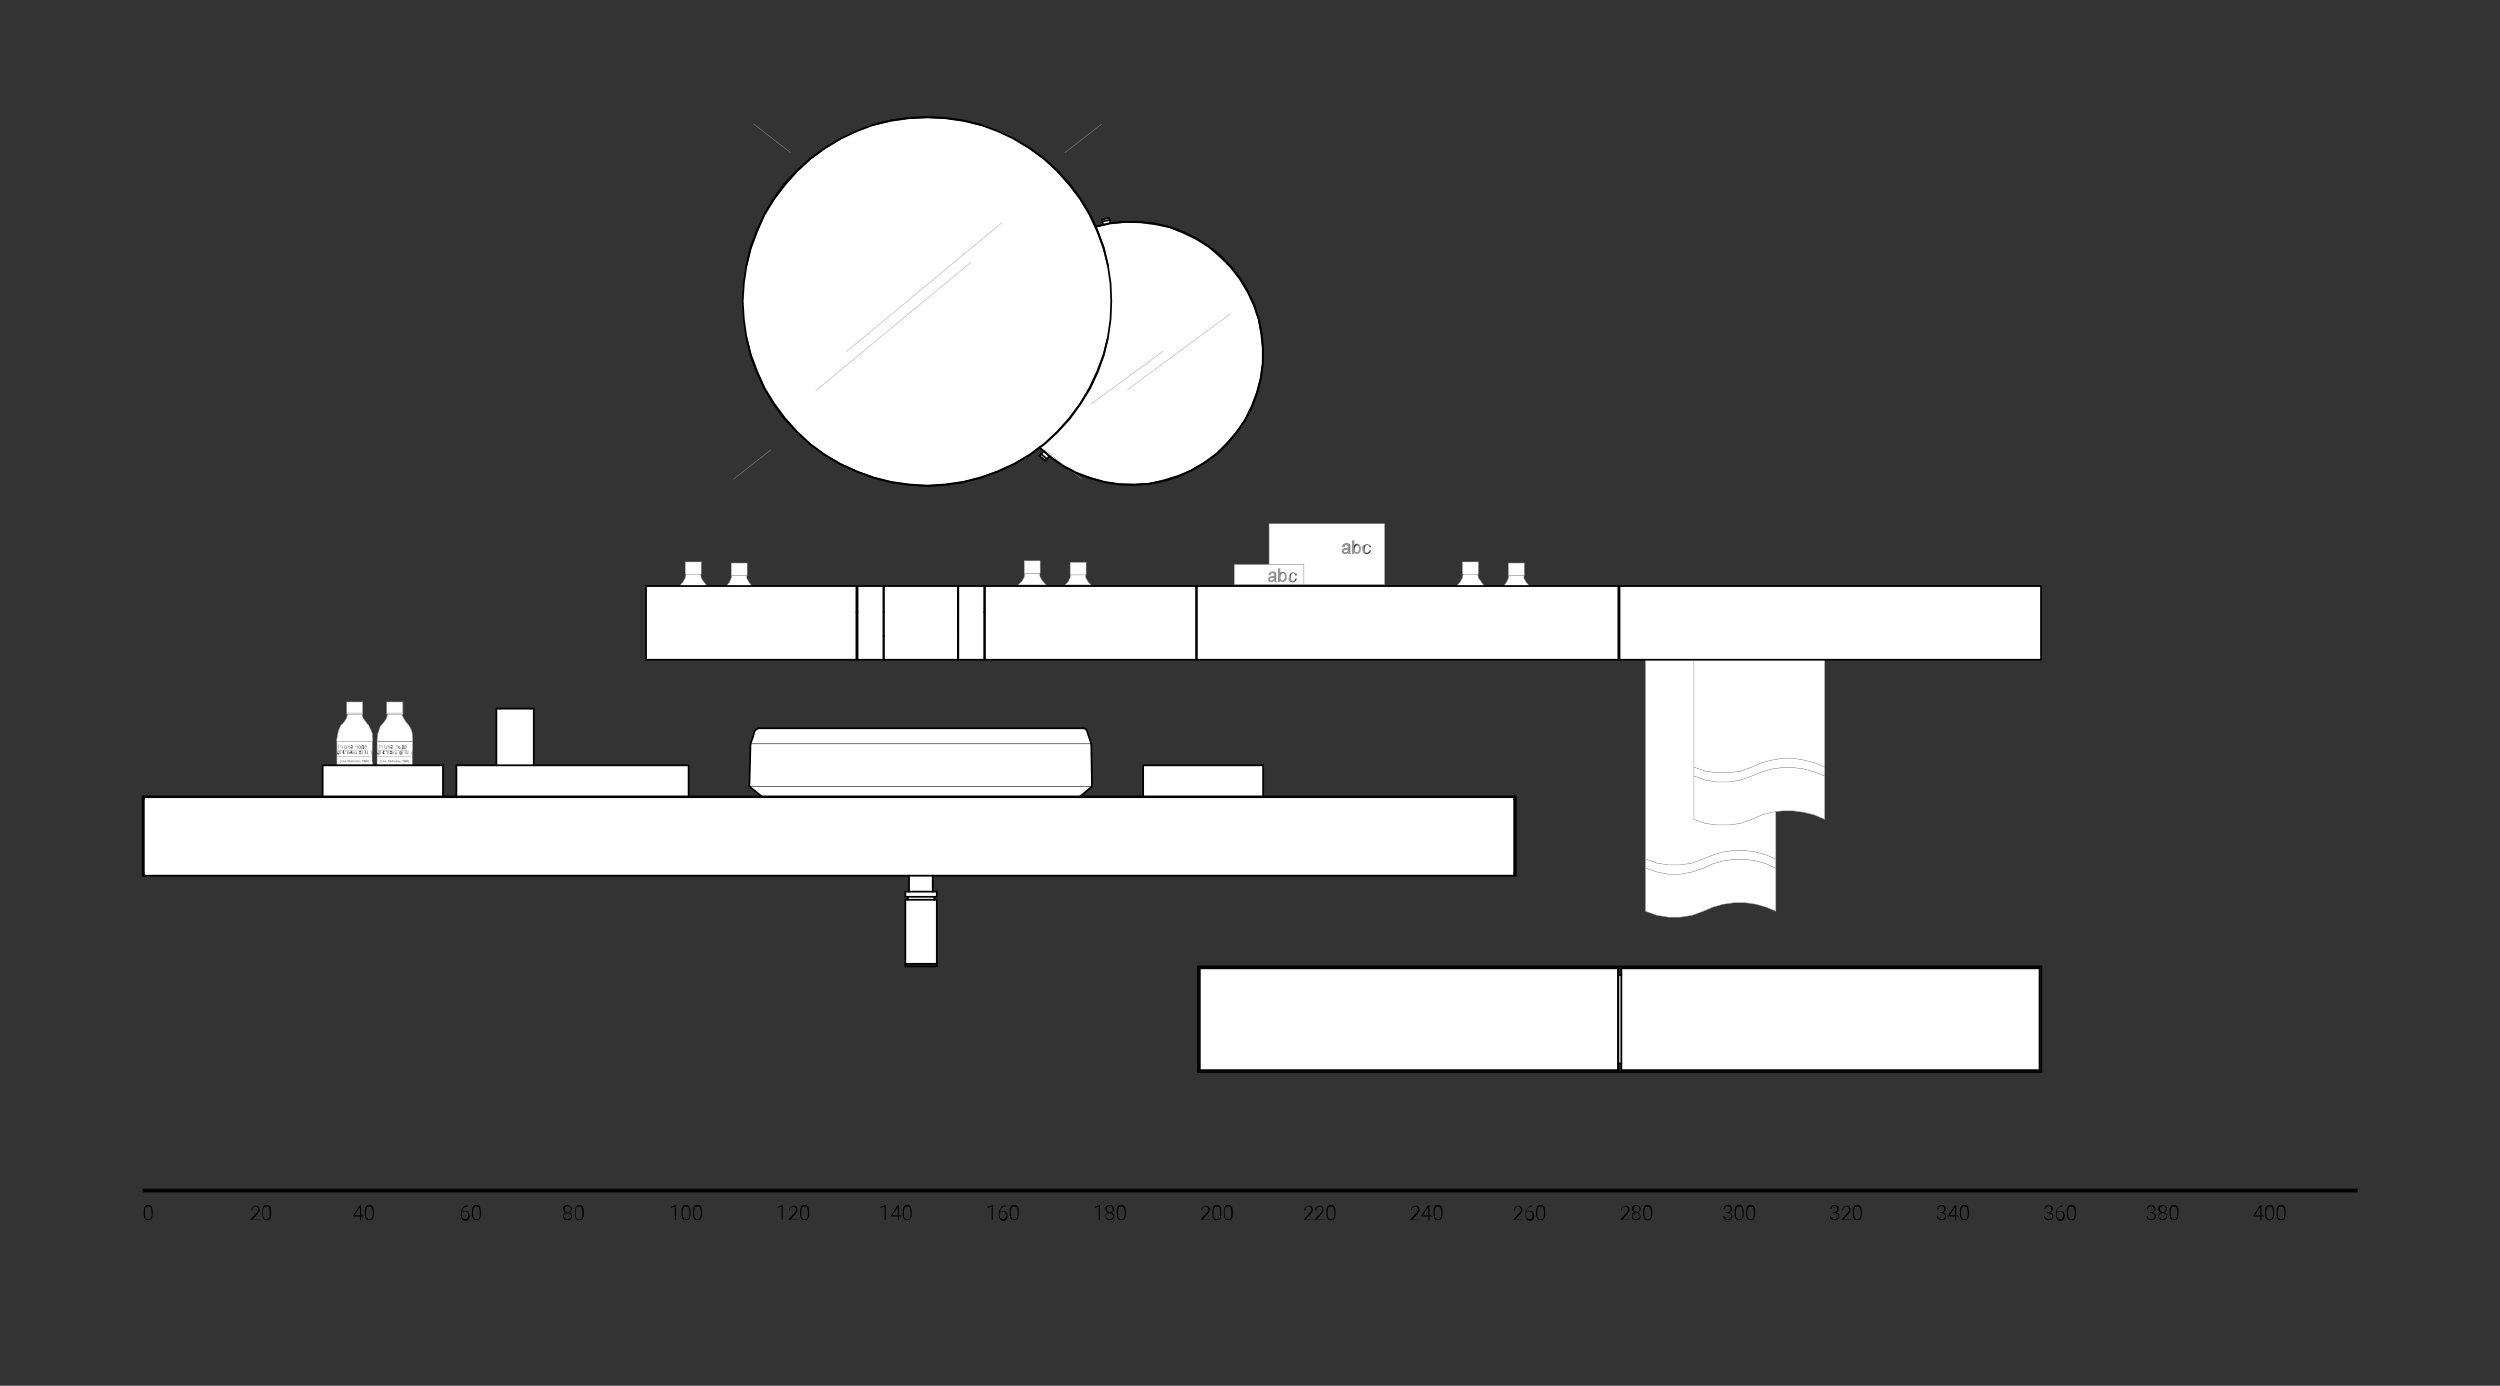 <?xml version="1.0" encoding="utf-8"?>
<!-- Generator: Adobe Illustrator 21.0.2, SVG Export Plug-In . SVG Version: 6.00 Build 0)  -->
<svg version="1.1" id="Livello_1" xmlns="http://www.w3.org/2000/svg" xmlns:xlink="http://www.w3.org/1999/xlink" x="0px" y="0px"
	 viewBox="0 0 674.9 374.1" style="enable-background:new 0 0 674.9 374.1;" xml:space="preserve">
<rect x="0" y="0" width="674.9" height="374.1" fill="#333333" stroke="none"/>
<style type="text/css">
	.st0{fill:#020203;}
	.st1{fill:#FFFFFF;}
	.st2{fill:none;stroke:#020203;stroke-width:0.48;stroke-linecap:round;stroke-linejoin:round;stroke-miterlimit:10;}
	.st3{fill:none;stroke:#000000;stroke-width:0.12;stroke-linecap:round;stroke-linejoin:round;stroke-miterlimit:10;}
	.st4{fill:none;stroke:#000000;}
	.st5{fill:none;stroke:#9A9999;stroke-width:0.12;stroke-linecap:round;stroke-linejoin:round;stroke-miterlimit:10;}
	.st6{fill:#9A9999;}
	.st7{fill:none;stroke:#000000;stroke-width:0.5;stroke-linecap:round;stroke-linejoin:round;}
</style>
<g>
	<line class="st4" x1="38.5" y1="321.4" x2="636.5" y2="321.4"/>
	<g>
		<path d="M41.2,327.7c0,0.6-0.1,1-0.3,1.3s-0.5,0.4-0.9,0.4c-0.4,0-0.7-0.1-0.9-0.4s-0.3-0.7-0.3-1.2V327c0-0.6,0.1-1,0.3-1.3
			c0.2-0.3,0.5-0.4,0.9-0.4c0.4,0,0.7,0.1,0.9,0.4s0.3,0.7,0.3,1.2V327.7z M40.9,327c0-0.5-0.1-0.8-0.2-1c-0.1-0.2-0.4-0.3-0.7-0.3
			c-0.3,0-0.5,0.1-0.7,0.3c-0.1,0.2-0.2,0.6-0.2,1v0.8c0,0.5,0.1,0.8,0.2,1c0.2,0.2,0.4,0.4,0.7,0.4c0.3,0,0.5-0.1,0.7-0.3
			s0.2-0.6,0.2-1V327z"/>
	</g>
	<g>
		<path d="M70.2,329.3h-2.5v-0.2l1.4-1.5c0.2-0.3,0.4-0.5,0.5-0.6s0.1-0.3,0.1-0.5c0-0.2-0.1-0.4-0.2-0.6s-0.3-0.2-0.6-0.2
			c-0.3,0-0.5,0.1-0.6,0.3c-0.2,0.2-0.2,0.4-0.2,0.7h-0.3c0-0.2,0-0.4,0.2-0.6s0.2-0.3,0.4-0.4c0.2-0.1,0.4-0.2,0.6-0.2
			c0.4,0,0.6,0.1,0.8,0.3s0.3,0.4,0.3,0.8c0,0.2-0.1,0.4-0.2,0.6c-0.1,0.2-0.3,0.5-0.6,0.8l-1.1,1.2h2.1V329.3z"/>
		<path d="M73.2,327.7c0,0.6-0.1,1-0.3,1.3s-0.5,0.4-0.9,0.4c-0.4,0-0.7-0.1-0.9-0.4s-0.3-0.7-0.3-1.2V327c0-0.6,0.1-1,0.3-1.3
			c0.2-0.3,0.5-0.4,0.9-0.4c0.4,0,0.7,0.1,0.9,0.4s0.3,0.7,0.3,1.2V327.7z M72.8,327c0-0.5-0.1-0.8-0.2-1c-0.1-0.2-0.4-0.3-0.7-0.3
			c-0.3,0-0.5,0.1-0.7,0.3c-0.1,0.2-0.2,0.6-0.2,1v0.8c0,0.5,0.1,0.8,0.2,1c0.2,0.2,0.4,0.4,0.7,0.4c0.3,0,0.5-0.1,0.7-0.3
			s0.2-0.6,0.2-1V327z"/>
	</g>
	<g>
		<path d="M97.5,328.1h0.6v0.3h-0.6v1h-0.3v-1h-1.9v-0.2l1.8-2.8h0.4V328.1z M95.7,328.1h1.5v-2.3l-0.1,0.2L95.7,328.1z"/>
		<path d="M100.9,327.7c0,0.6-0.1,1-0.3,1.3s-0.5,0.4-0.9,0.4c-0.4,0-0.7-0.1-0.9-0.4s-0.3-0.7-0.3-1.2V327c0-0.6,0.1-1,0.3-1.3
			c0.2-0.3,0.5-0.4,0.9-0.4c0.4,0,0.7,0.1,0.9,0.4s0.3,0.7,0.3,1.2V327.7z M100.6,327c0-0.5-0.1-0.8-0.2-1c-0.1-0.2-0.4-0.3-0.7-0.3
			c-0.3,0-0.5,0.1-0.7,0.3c-0.1,0.2-0.2,0.6-0.2,1v0.8c0,0.5,0.1,0.8,0.2,1c0.2,0.2,0.4,0.4,0.7,0.4c0.3,0,0.5-0.1,0.7-0.3
			s0.2-0.6,0.2-1V327z"/>
	</g>
	<g>
		<path d="M126.3,325.4v0.3h0c-0.5,0-0.8,0.1-1.1,0.4c-0.3,0.3-0.4,0.7-0.5,1.2c0.1-0.1,0.2-0.3,0.4-0.3c0.2-0.1,0.4-0.1,0.6-0.1
			c0.3,0,0.6,0.1,0.8,0.4s0.3,0.6,0.3,0.9c0,0.3,0,0.5-0.1,0.7c-0.1,0.2-0.2,0.4-0.4,0.5c-0.2,0.1-0.4,0.2-0.6,0.2
			c-0.4,0-0.7-0.1-0.9-0.4c-0.2-0.3-0.4-0.6-0.4-1.1v-0.3c0-0.7,0.2-1.3,0.5-1.6C125.1,325.6,125.6,325.4,126.3,325.4L126.3,325.4z
			 M125.6,327c-0.2,0-0.4,0.1-0.6,0.2c-0.2,0.1-0.3,0.3-0.4,0.5v0.3c0,0.3,0.1,0.6,0.3,0.8c0.2,0.2,0.4,0.3,0.7,0.3
			c0.3,0,0.5-0.1,0.6-0.3c0.2-0.2,0.2-0.5,0.2-0.8c0-0.3-0.1-0.6-0.2-0.7S125.8,327,125.6,327z"/>
		<path d="M129.8,327.7c0,0.6-0.1,1-0.3,1.3s-0.5,0.4-0.9,0.4c-0.4,0-0.7-0.1-0.9-0.4s-0.3-0.7-0.3-1.2V327c0-0.6,0.1-1,0.3-1.3
			c0.2-0.3,0.5-0.4,0.9-0.4c0.4,0,0.7,0.1,0.9,0.4s0.3,0.7,0.3,1.2V327.7z M129.5,327c0-0.5-0.1-0.8-0.2-1c-0.1-0.2-0.4-0.3-0.7-0.3
			c-0.3,0-0.5,0.1-0.7,0.3c-0.1,0.2-0.2,0.6-0.2,1v0.8c0,0.5,0.1,0.8,0.2,1c0.2,0.2,0.4,0.4,0.7,0.4c0.3,0,0.5-0.1,0.7-0.3
			s0.2-0.6,0.2-1V327z"/>
	</g>
	<g>
		<path d="M154.4,326.4c0,0.2-0.1,0.4-0.2,0.5c-0.1,0.2-0.3,0.3-0.5,0.4c0.2,0.1,0.4,0.2,0.5,0.4c0.1,0.2,0.2,0.4,0.2,0.6
			c0,0.3-0.1,0.6-0.3,0.8c-0.2,0.2-0.5,0.3-0.9,0.3c-0.4,0-0.7-0.1-0.9-0.3s-0.3-0.5-0.3-0.8c0-0.2,0.1-0.4,0.2-0.6
			c0.1-0.2,0.3-0.3,0.5-0.4c-0.2-0.1-0.4-0.2-0.5-0.4c-0.1-0.2-0.2-0.3-0.2-0.5c0-0.3,0.1-0.6,0.3-0.8c0.2-0.2,0.5-0.3,0.8-0.3
			s0.6,0.1,0.8,0.3C154.3,325.8,154.4,326.1,154.4,326.4z M154.2,328.3c0-0.2-0.1-0.4-0.3-0.6c-0.2-0.2-0.4-0.2-0.7-0.2
			s-0.5,0.1-0.7,0.2c-0.2,0.2-0.3,0.4-0.3,0.6s0.1,0.5,0.3,0.6s0.4,0.2,0.7,0.2c0.3,0,0.5-0.1,0.7-0.2
			C154.1,328.8,154.2,328.6,154.2,328.3z M154.1,326.4c0-0.2-0.1-0.4-0.2-0.6c-0.2-0.2-0.4-0.2-0.6-0.2c-0.2,0-0.4,0.1-0.6,0.2
			s-0.2,0.3-0.2,0.6c0,0.2,0.1,0.4,0.2,0.6c0.2,0.1,0.4,0.2,0.6,0.2c0.2,0,0.4-0.1,0.6-0.2S154.1,326.6,154.1,326.4z"/>
		<path d="M157.6,327.7c0,0.6-0.1,1-0.3,1.3s-0.5,0.4-0.9,0.4c-0.4,0-0.7-0.1-0.9-0.4s-0.3-0.7-0.3-1.2V327c0-0.6,0.1-1,0.3-1.3
			c0.2-0.3,0.5-0.4,0.9-0.4c0.4,0,0.7,0.1,0.9,0.4s0.3,0.7,0.3,1.2V327.7z M157.2,327c0-0.5-0.1-0.8-0.2-1c-0.1-0.2-0.4-0.3-0.7-0.3
			c-0.3,0-0.5,0.1-0.7,0.3c-0.1,0.2-0.2,0.6-0.2,1v0.8c0,0.5,0.1,0.8,0.2,1c0.2,0.2,0.4,0.4,0.7,0.4c0.3,0,0.5-0.1,0.7-0.3
			s0.2-0.6,0.2-1V327z"/>
	</g>
	<g>
		<path d="M182.5,329.3h-0.3v-3.6l-1.1,0.4v-0.3l1.3-0.5h0.1V329.3z"/>
		<path d="M186.4,327.7c0,0.6-0.1,1-0.3,1.3s-0.5,0.4-0.9,0.4c-0.4,0-0.7-0.1-0.9-0.4s-0.3-0.7-0.3-1.2V327c0-0.6,0.1-1,0.3-1.3
			c0.2-0.3,0.5-0.4,0.9-0.4c0.4,0,0.7,0.1,0.9,0.4s0.3,0.7,0.3,1.2V327.7z M186.1,327c0-0.5-0.1-0.8-0.2-1c-0.1-0.2-0.4-0.3-0.7-0.3
			c-0.3,0-0.5,0.1-0.7,0.3c-0.1,0.2-0.2,0.6-0.2,1v0.8c0,0.5,0.1,0.8,0.2,1c0.2,0.2,0.4,0.4,0.7,0.4c0.3,0,0.5-0.1,0.7-0.3
			s0.2-0.6,0.2-1V327z"/>
		<path d="M189.5,327.7c0,0.6-0.1,1-0.3,1.3s-0.5,0.4-0.9,0.4c-0.4,0-0.7-0.1-0.9-0.4c-0.2-0.3-0.3-0.7-0.3-1.2V327
			c0-0.6,0.1-1,0.3-1.3c0.2-0.3,0.5-0.4,0.9-0.4c0.4,0,0.7,0.1,0.9,0.4s0.3,0.7,0.3,1.2V327.7z M189.2,327c0-0.5-0.1-0.8-0.2-1
			s-0.4-0.3-0.7-0.3c-0.3,0-0.5,0.1-0.7,0.3c-0.1,0.2-0.2,0.6-0.2,1v0.8c0,0.5,0.1,0.8,0.2,1c0.2,0.2,0.4,0.4,0.7,0.4
			c0.3,0,0.5-0.1,0.7-0.3c0.1-0.2,0.2-0.6,0.2-1V327z"/>
	</g>
	<g>
		<path d="M211.4,329.3H211v-3.6l-1.1,0.4v-0.3l1.3-0.5h0.1V329.3z"/>
		<path d="M215.4,329.3h-2.5v-0.2l1.4-1.5c0.2-0.3,0.4-0.5,0.5-0.6s0.1-0.3,0.1-0.5c0-0.2-0.1-0.4-0.2-0.6s-0.3-0.2-0.6-0.2
			c-0.3,0-0.5,0.1-0.6,0.3c-0.2,0.2-0.2,0.4-0.2,0.7h-0.3c0-0.2,0-0.4,0.2-0.6s0.2-0.3,0.4-0.4c0.2-0.1,0.4-0.2,0.6-0.2
			c0.4,0,0.6,0.1,0.8,0.3s0.3,0.4,0.3,0.8c0,0.2-0.1,0.4-0.2,0.6c-0.1,0.2-0.3,0.5-0.6,0.8l-1.1,1.2h2.1V329.3z"/>
		<path d="M218.4,327.7c0,0.6-0.1,1-0.3,1.3s-0.5,0.4-0.9,0.4c-0.4,0-0.7-0.1-0.9-0.4c-0.2-0.3-0.3-0.7-0.3-1.2V327
			c0-0.6,0.1-1,0.3-1.3c0.2-0.3,0.5-0.4,0.9-0.4c0.4,0,0.7,0.1,0.9,0.4s0.3,0.7,0.3,1.2V327.7z M218.1,327c0-0.5-0.1-0.8-0.2-1
			s-0.4-0.3-0.7-0.3c-0.3,0-0.5,0.1-0.7,0.3c-0.1,0.2-0.2,0.6-0.2,1v0.8c0,0.5,0.1,0.8,0.2,1c0.2,0.2,0.4,0.4,0.7,0.4
			c0.3,0,0.5-0.1,0.7-0.3c0.1-0.2,0.2-0.6,0.2-1V327z"/>
	</g>
	<g>
		<path d="M239.1,329.3h-0.3v-3.6l-1.1,0.4v-0.3l1.3-0.5h0.1V329.3z"/>
		<path d="M242.7,328.1h0.6v0.3h-0.6v1h-0.3v-1h-1.9v-0.2l1.8-2.8h0.4V328.1z M240.9,328.1h1.5v-2.3l-0.1,0.2L240.9,328.1z"/>
		<path d="M246.1,327.7c0,0.6-0.1,1-0.3,1.3s-0.5,0.4-0.9,0.4c-0.4,0-0.7-0.1-0.9-0.4c-0.2-0.3-0.3-0.7-0.3-1.2V327
			c0-0.6,0.1-1,0.3-1.3c0.2-0.3,0.5-0.4,0.9-0.4c0.4,0,0.7,0.1,0.9,0.4s0.3,0.7,0.3,1.2V327.7z M245.8,327c0-0.5-0.1-0.8-0.2-1
			s-0.4-0.3-0.7-0.3c-0.3,0-0.5,0.1-0.7,0.3c-0.1,0.2-0.2,0.6-0.2,1v0.8c0,0.5,0.1,0.8,0.2,1c0.2,0.2,0.4,0.4,0.7,0.4
			c0.3,0,0.5-0.1,0.7-0.3c0.1-0.2,0.2-0.6,0.2-1V327z"/>
	</g>
	<g>
		<path d="M268,329.3h-0.3v-3.6l-1.1,0.4v-0.3l1.3-0.5h0.1V329.3z"/>
		<path d="M271.5,325.4v0.3h0c-0.5,0-0.8,0.1-1.1,0.4c-0.3,0.3-0.4,0.7-0.5,1.2c0.1-0.1,0.2-0.3,0.4-0.3c0.2-0.1,0.4-0.1,0.6-0.1
			c0.3,0,0.6,0.1,0.8,0.4s0.3,0.6,0.3,0.9c0,0.3,0,0.5-0.1,0.7c-0.1,0.2-0.2,0.4-0.4,0.5c-0.2,0.1-0.4,0.2-0.6,0.2
			c-0.4,0-0.7-0.1-0.9-0.4c-0.2-0.3-0.4-0.6-0.4-1.1v-0.3c0-0.7,0.2-1.3,0.5-1.6C270.3,325.6,270.8,325.4,271.5,325.4L271.5,325.4z
			 M270.8,327c-0.2,0-0.4,0.1-0.6,0.2c-0.2,0.1-0.3,0.3-0.4,0.5v0.3c0,0.3,0.1,0.6,0.3,0.8c0.2,0.2,0.4,0.3,0.7,0.3
			c0.3,0,0.5-0.1,0.6-0.3c0.2-0.2,0.2-0.5,0.2-0.8c0-0.3-0.1-0.6-0.2-0.7S271.1,327,270.8,327z"/>
		<path d="M275,327.7c0,0.6-0.1,1-0.3,1.3s-0.5,0.4-0.9,0.4c-0.4,0-0.7-0.1-0.9-0.4c-0.2-0.3-0.3-0.7-0.3-1.2V327
			c0-0.6,0.1-1,0.3-1.3c0.2-0.3,0.5-0.4,0.9-0.4c0.4,0,0.7,0.1,0.9,0.4s0.3,0.7,0.3,1.2V327.7z M274.7,327c0-0.5-0.1-0.8-0.2-1
			s-0.4-0.3-0.7-0.3c-0.3,0-0.5,0.1-0.7,0.3c-0.1,0.2-0.2,0.6-0.2,1v0.8c0,0.5,0.1,0.8,0.2,1c0.2,0.2,0.4,0.4,0.7,0.4
			c0.3,0,0.5-0.1,0.7-0.3c0.1-0.2,0.2-0.6,0.2-1V327z"/>
	</g>
	<g>
		<path d="M296.9,329.3h-0.3v-3.6l-1.1,0.4v-0.3l1.3-0.5h0.1V329.3z"/>
		<path d="M300.8,326.4c0,0.2-0.1,0.4-0.2,0.5c-0.1,0.2-0.3,0.3-0.5,0.4c0.2,0.1,0.4,0.2,0.5,0.4c0.1,0.2,0.2,0.4,0.2,0.6
			c0,0.3-0.1,0.6-0.3,0.8c-0.2,0.2-0.5,0.3-0.9,0.3c-0.4,0-0.7-0.1-0.9-0.3s-0.3-0.5-0.3-0.8c0-0.2,0.1-0.4,0.2-0.6
			c0.1-0.2,0.3-0.3,0.5-0.4c-0.2-0.1-0.4-0.2-0.5-0.4c-0.1-0.2-0.2-0.3-0.2-0.5c0-0.3,0.1-0.6,0.3-0.8c0.2-0.2,0.5-0.3,0.8-0.3
			s0.6,0.1,0.8,0.3C300.6,325.8,300.8,326.1,300.8,326.4z M300.5,328.3c0-0.2-0.1-0.4-0.3-0.6c-0.2-0.2-0.4-0.2-0.7-0.2
			s-0.5,0.1-0.7,0.2c-0.2,0.2-0.3,0.4-0.3,0.6s0.1,0.5,0.3,0.6s0.4,0.2,0.7,0.2c0.3,0,0.5-0.1,0.7-0.2
			C300.4,328.8,300.5,328.6,300.5,328.3z M300.4,326.4c0-0.2-0.1-0.4-0.2-0.6c-0.2-0.2-0.4-0.2-0.6-0.2c-0.2,0-0.4,0.1-0.6,0.2
			s-0.2,0.3-0.2,0.6c0,0.2,0.1,0.4,0.2,0.6c0.2,0.1,0.4,0.2,0.6,0.2c0.2,0,0.4-0.1,0.6-0.2S300.4,326.6,300.4,326.4z"/>
		<path d="M303.9,327.7c0,0.6-0.1,1-0.3,1.3s-0.5,0.4-0.9,0.4c-0.4,0-0.7-0.1-0.9-0.4c-0.2-0.3-0.3-0.7-0.3-1.2V327
			c0-0.6,0.1-1,0.3-1.3c0.2-0.3,0.5-0.4,0.9-0.4c0.4,0,0.7,0.1,0.9,0.4s0.3,0.7,0.3,1.2V327.7z M303.6,327c0-0.5-0.1-0.8-0.2-1
			s-0.4-0.3-0.7-0.3c-0.3,0-0.5,0.1-0.7,0.3c-0.1,0.2-0.2,0.6-0.2,1v0.8c0,0.5,0.1,0.8,0.2,1c0.2,0.2,0.4,0.4,0.7,0.4
			c0.3,0,0.5-0.1,0.7-0.3c0.1-0.2,0.2-0.6,0.2-1V327z"/>
	</g>
	<g>
		<path d="M326.7,329.3h-2.5v-0.2l1.4-1.5c0.2-0.3,0.4-0.5,0.5-0.6s0.1-0.3,0.1-0.5c0-0.2-0.1-0.4-0.2-0.6s-0.3-0.2-0.6-0.2
			c-0.3,0-0.5,0.1-0.6,0.3c-0.2,0.2-0.2,0.4-0.2,0.7h-0.3c0-0.2,0-0.4,0.2-0.6s0.2-0.3,0.4-0.4c0.2-0.1,0.4-0.2,0.6-0.2
			c0.4,0,0.6,0.1,0.8,0.3s0.3,0.4,0.3,0.8c0,0.2-0.1,0.4-0.2,0.6c-0.1,0.2-0.3,0.5-0.6,0.8l-1.1,1.2h2.1V329.3z"/>
		<path d="M329.7,327.7c0,0.6-0.1,1-0.3,1.3s-0.5,0.4-0.9,0.4c-0.4,0-0.7-0.1-0.9-0.4s-0.3-0.7-0.3-1.2V327c0-0.6,0.1-1,0.3-1.3
			c0.2-0.3,0.5-0.4,0.9-0.4c0.4,0,0.7,0.1,0.9,0.4s0.3,0.7,0.3,1.2V327.7z M329.4,327c0-0.5-0.1-0.8-0.2-1c-0.1-0.2-0.4-0.3-0.7-0.3
			c-0.3,0-0.5,0.1-0.7,0.3c-0.1,0.2-0.2,0.6-0.2,1v0.8c0,0.5,0.1,0.8,0.2,1c0.2,0.2,0.4,0.4,0.7,0.4c0.3,0,0.5-0.1,0.7-0.3
			s0.2-0.6,0.2-1V327z"/>
		<path d="M332.8,327.7c0,0.6-0.1,1-0.3,1.3s-0.5,0.4-0.9,0.4c-0.4,0-0.7-0.1-0.9-0.4c-0.2-0.3-0.3-0.7-0.3-1.2V327
			c0-0.6,0.1-1,0.3-1.3c0.2-0.3,0.5-0.4,0.9-0.4c0.4,0,0.7,0.1,0.9,0.4s0.3,0.7,0.3,1.2V327.7z M332.4,327c0-0.5-0.1-0.8-0.2-1
			s-0.4-0.3-0.7-0.3c-0.3,0-0.5,0.1-0.7,0.3c-0.1,0.2-0.2,0.6-0.2,1v0.8c0,0.5,0.1,0.8,0.2,1c0.2,0.2,0.4,0.4,0.7,0.4
			c0.3,0,0.5-0.1,0.7-0.3c0.1-0.2,0.2-0.6,0.2-1V327z"/>
	</g>
	<g>
		<path d="M354.5,329.3H352v-0.2l1.4-1.5c0.2-0.3,0.4-0.5,0.5-0.6s0.1-0.3,0.1-0.5c0-0.2-0.1-0.4-0.2-0.6s-0.3-0.2-0.6-0.2
			c-0.3,0-0.5,0.1-0.6,0.3c-0.2,0.2-0.2,0.4-0.2,0.7h-0.3c0-0.2,0-0.4,0.2-0.6s0.2-0.3,0.4-0.4c0.2-0.1,0.4-0.2,0.6-0.2
			c0.4,0,0.6,0.1,0.8,0.3s0.3,0.4,0.3,0.8c0,0.2-0.1,0.4-0.2,0.6c-0.1,0.2-0.3,0.5-0.6,0.8l-1.1,1.2h2.1V329.3z"/>
		<path d="M357.5,329.3h-2.5v-0.2l1.4-1.5c0.2-0.3,0.4-0.5,0.5-0.6s0.1-0.3,0.1-0.5c0-0.2-0.1-0.4-0.2-0.6s-0.3-0.2-0.6-0.2
			c-0.3,0-0.5,0.1-0.6,0.3c-0.2,0.2-0.2,0.4-0.2,0.7H355c0-0.2,0-0.4,0.2-0.6s0.2-0.3,0.4-0.4c0.2-0.1,0.4-0.2,0.6-0.2
			c0.4,0,0.6,0.1,0.8,0.3s0.3,0.4,0.3,0.8c0,0.2-0.1,0.4-0.2,0.6c-0.1,0.2-0.3,0.5-0.6,0.8l-1.1,1.2h2.1V329.3z"/>
		<path d="M360.5,327.7c0,0.6-0.1,1-0.3,1.3s-0.5,0.4-0.9,0.4c-0.4,0-0.7-0.1-0.9-0.4c-0.2-0.3-0.3-0.7-0.3-1.2V327
			c0-0.6,0.1-1,0.3-1.3c0.2-0.3,0.5-0.4,0.9-0.4c0.4,0,0.7,0.1,0.9,0.4s0.3,0.7,0.3,1.2V327.7z M360.2,327c0-0.5-0.1-0.8-0.2-1
			s-0.4-0.3-0.7-0.3c-0.3,0-0.5,0.1-0.7,0.3c-0.1,0.2-0.2,0.6-0.2,1v0.8c0,0.5,0.1,0.8,0.2,1c0.2,0.2,0.4,0.4,0.7,0.4
			c0.3,0,0.5-0.1,0.7-0.3c0.1-0.2,0.2-0.6,0.2-1V327z"/>
	</g>
	<g>
		<path d="M383.3,329.3h-2.5v-0.2l1.4-1.5c0.2-0.3,0.4-0.5,0.5-0.6s0.1-0.3,0.1-0.5c0-0.2-0.1-0.4-0.2-0.6s-0.3-0.2-0.6-0.2
			c-0.3,0-0.5,0.1-0.6,0.3c-0.2,0.2-0.2,0.4-0.2,0.7h-0.3c0-0.2,0-0.4,0.2-0.6s0.2-0.3,0.4-0.4c0.2-0.1,0.4-0.2,0.6-0.2
			c0.4,0,0.6,0.1,0.8,0.3s0.3,0.4,0.3,0.8c0,0.2-0.1,0.4-0.2,0.6c-0.1,0.2-0.3,0.5-0.6,0.8l-1.1,1.2h2.1V329.3z"/>
		<path d="M385.9,328.1h0.6v0.3h-0.6v1h-0.3v-1h-1.9v-0.2l1.8-2.8h0.4V328.1z M384.1,328.1h1.5v-2.3l-0.1,0.2L384.1,328.1z"/>
		<path d="M389.4,327.7c0,0.6-0.1,1-0.3,1.3s-0.5,0.4-0.9,0.4c-0.4,0-0.7-0.1-0.9-0.4c-0.2-0.3-0.3-0.7-0.3-1.2V327
			c0-0.6,0.1-1,0.3-1.3c0.2-0.3,0.5-0.4,0.9-0.4c0.4,0,0.7,0.1,0.9,0.4s0.3,0.7,0.3,1.2V327.7z M389.1,327c0-0.5-0.1-0.8-0.2-1
			s-0.4-0.3-0.7-0.3c-0.3,0-0.5,0.1-0.7,0.3c-0.1,0.2-0.2,0.6-0.2,1v0.8c0,0.5,0.1,0.8,0.2,1c0.2,0.2,0.4,0.4,0.7,0.4
			c0.3,0,0.5-0.1,0.7-0.3c0.1-0.2,0.2-0.6,0.2-1V327z"/>
	</g>
	<g>
		<path d="M411.1,329.3h-2.5v-0.2l1.4-1.5c0.2-0.3,0.4-0.5,0.5-0.6s0.1-0.3,0.1-0.5c0-0.2-0.1-0.4-0.2-0.6c-0.1-0.1-0.3-0.2-0.6-0.2
			c-0.3,0-0.5,0.1-0.6,0.3c-0.2,0.2-0.2,0.4-0.2,0.7h-0.3c0-0.2,0.1-0.4,0.2-0.6c0.1-0.2,0.2-0.3,0.4-0.4c0.2-0.1,0.4-0.2,0.6-0.2
			c0.4,0,0.6,0.1,0.8,0.3s0.3,0.4,0.3,0.8c0,0.2-0.1,0.4-0.2,0.6c-0.1,0.2-0.3,0.5-0.6,0.8l-1.1,1.2h2.1V329.3z"/>
		<path d="M413.6,325.4v0.3h0c-0.5,0-0.8,0.1-1.1,0.4c-0.3,0.3-0.4,0.7-0.4,1.2c0.1-0.1,0.2-0.3,0.4-0.3c0.2-0.1,0.4-0.1,0.6-0.1
			c0.3,0,0.6,0.1,0.8,0.4s0.3,0.6,0.3,0.9c0,0.3,0,0.5-0.1,0.7c-0.1,0.2-0.2,0.4-0.4,0.5c-0.2,0.1-0.4,0.2-0.6,0.2
			c-0.4,0-0.7-0.1-0.9-0.4c-0.2-0.3-0.4-0.6-0.4-1.1v-0.3c0-0.7,0.2-1.3,0.5-1.6S412.9,325.4,413.6,325.4L413.6,325.4z M412.9,327
			c-0.2,0-0.4,0.1-0.6,0.2s-0.3,0.3-0.4,0.5v0.3c0,0.3,0.1,0.6,0.3,0.8c0.2,0.2,0.4,0.3,0.7,0.3c0.3,0,0.5-0.1,0.6-0.3
			c0.2-0.2,0.2-0.5,0.2-0.8c0-0.3-0.1-0.6-0.2-0.7S413.2,327,412.9,327z"/>
		<path d="M417.1,327.7c0,0.6-0.1,1-0.3,1.3s-0.5,0.4-0.9,0.4c-0.4,0-0.7-0.1-0.9-0.4c-0.2-0.3-0.3-0.7-0.3-1.2V327
			c0-0.6,0.1-1,0.3-1.3c0.2-0.3,0.5-0.4,0.9-0.4c0.4,0,0.7,0.1,0.9,0.4s0.3,0.7,0.3,1.2V327.7z M416.8,327c0-0.5-0.1-0.8-0.2-1
			s-0.4-0.3-0.7-0.3c-0.3,0-0.5,0.1-0.7,0.3c-0.1,0.2-0.2,0.6-0.2,1v0.8c0,0.5,0.1,0.8,0.2,1c0.2,0.2,0.4,0.4,0.7,0.4
			c0.3,0,0.5-0.1,0.7-0.3c0.1-0.2,0.2-0.6,0.2-1V327z"/>
	</g>
	<g>
		<path d="M440,329.3h-2.5v-0.2l1.4-1.5c0.2-0.3,0.4-0.5,0.5-0.6s0.1-0.3,0.1-0.5c0-0.2-0.1-0.4-0.2-0.6c-0.1-0.1-0.3-0.2-0.6-0.2
			c-0.3,0-0.5,0.1-0.6,0.3c-0.2,0.2-0.2,0.4-0.2,0.7h-0.3c0-0.2,0.1-0.4,0.2-0.6c0.1-0.2,0.2-0.3,0.4-0.4c0.2-0.1,0.4-0.2,0.6-0.2
			c0.4,0,0.6,0.1,0.8,0.3s0.3,0.4,0.3,0.8c0,0.2-0.1,0.4-0.2,0.6c-0.1,0.2-0.3,0.5-0.6,0.8l-1.1,1.2h2.1V329.3z"/>
		<path d="M442.9,326.4c0,0.2-0.1,0.4-0.2,0.5c-0.1,0.2-0.3,0.3-0.5,0.4c0.2,0.1,0.4,0.2,0.5,0.4c0.1,0.2,0.2,0.4,0.2,0.6
			c0,0.3-0.1,0.6-0.3,0.8c-0.2,0.2-0.5,0.3-0.9,0.3c-0.4,0-0.7-0.1-0.9-0.3c-0.2-0.2-0.3-0.5-0.3-0.8c0-0.2,0.1-0.4,0.2-0.6
			c0.1-0.2,0.3-0.3,0.5-0.4c-0.2-0.1-0.4-0.2-0.5-0.4c-0.1-0.2-0.2-0.3-0.2-0.5c0-0.3,0.1-0.6,0.3-0.8c0.2-0.2,0.5-0.3,0.8-0.3
			c0.3,0,0.6,0.1,0.8,0.3C442.8,325.8,442.9,326.1,442.9,326.4z M442.7,328.3c0-0.2-0.1-0.4-0.3-0.6c-0.2-0.2-0.4-0.2-0.7-0.2
			c-0.3,0-0.5,0.1-0.7,0.2c-0.2,0.2-0.3,0.4-0.3,0.6s0.1,0.5,0.3,0.6s0.4,0.2,0.7,0.2c0.3,0,0.5-0.1,0.7-0.2
			C442.6,328.8,442.7,328.6,442.7,328.3z M442.6,326.4c0-0.2-0.1-0.4-0.2-0.6c-0.2-0.2-0.4-0.2-0.6-0.2c-0.2,0-0.4,0.1-0.6,0.2
			c-0.2,0.1-0.2,0.3-0.2,0.6c0,0.2,0.1,0.4,0.2,0.6c0.2,0.1,0.4,0.2,0.6,0.2c0.2,0,0.4-0.1,0.6-0.2
			C442.5,326.8,442.6,326.6,442.6,326.4z"/>
		<path d="M446,327.7c0,0.6-0.1,1-0.3,1.3s-0.5,0.4-0.9,0.4c-0.4,0-0.7-0.1-0.9-0.4c-0.2-0.3-0.3-0.7-0.3-1.2V327
			c0-0.6,0.1-1,0.3-1.3c0.2-0.3,0.5-0.4,0.9-0.4c0.4,0,0.7,0.1,0.9,0.4s0.3,0.7,0.3,1.2V327.7z M445.7,327c0-0.5-0.1-0.8-0.2-1
			s-0.4-0.3-0.7-0.3c-0.3,0-0.5,0.1-0.7,0.3c-0.1,0.2-0.2,0.6-0.2,1v0.8c0,0.5,0.1,0.8,0.2,1c0.2,0.2,0.4,0.4,0.7,0.4
			c0.3,0,0.5-0.1,0.7-0.3c0.1-0.2,0.2-0.6,0.2-1V327z"/>
	</g>
	<g>
		<path d="M466,327.2h0.3c0.2,0,0.3,0,0.5-0.1c0.1-0.1,0.2-0.2,0.3-0.3c0.1-0.1,0.1-0.2,0.1-0.4c0-0.3-0.1-0.5-0.2-0.6
			s-0.3-0.2-0.6-0.2c-0.3,0-0.5,0.1-0.6,0.2c-0.2,0.1-0.2,0.3-0.2,0.6h-0.3c0-0.2,0.1-0.4,0.2-0.6c0.1-0.2,0.2-0.3,0.4-0.4
			c0.2-0.1,0.4-0.1,0.6-0.1c0.4,0,0.6,0.1,0.8,0.3c0.2,0.2,0.3,0.5,0.3,0.8c0,0.2-0.1,0.4-0.2,0.5s-0.3,0.3-0.5,0.4
			c0.2,0.1,0.4,0.2,0.6,0.4c0.1,0.2,0.2,0.4,0.2,0.6c0,0.3-0.1,0.6-0.3,0.8c-0.2,0.2-0.5,0.3-0.9,0.3c-0.2,0-0.5,0-0.6-0.1
			c-0.2-0.1-0.3-0.2-0.5-0.4s-0.2-0.4-0.2-0.6h0.3c0,0.3,0.1,0.5,0.3,0.6c0.2,0.2,0.4,0.2,0.7,0.2c0.3,0,0.5-0.1,0.7-0.2
			c0.2-0.1,0.2-0.4,0.2-0.6c0-0.3-0.1-0.5-0.3-0.6c-0.2-0.1-0.4-0.2-0.7-0.2H466V327.2z"/>
		<path d="M470.7,327.7c0,0.6-0.1,1-0.3,1.3s-0.5,0.4-0.9,0.4c-0.4,0-0.7-0.1-0.9-0.4c-0.2-0.3-0.3-0.7-0.3-1.2V327
			c0-0.6,0.1-1,0.3-1.3c0.2-0.3,0.5-0.4,0.9-0.4c0.4,0,0.7,0.1,0.9,0.4s0.3,0.7,0.3,1.2V327.7z M470.4,327c0-0.5-0.1-0.8-0.2-1
			s-0.4-0.3-0.7-0.3c-0.3,0-0.5,0.1-0.7,0.3c-0.1,0.2-0.2,0.6-0.2,1v0.8c0,0.5,0.1,0.8,0.2,1c0.2,0.2,0.4,0.4,0.7,0.4
			c0.3,0,0.5-0.1,0.7-0.3c0.1-0.2,0.2-0.6,0.2-1V327z"/>
		<path d="M473.8,327.7c0,0.6-0.1,1-0.3,1.3s-0.5,0.4-0.9,0.4c-0.4,0-0.7-0.1-0.9-0.4c-0.2-0.3-0.3-0.7-0.3-1.2V327
			c0-0.6,0.1-1,0.3-1.3c0.2-0.3,0.5-0.4,0.9-0.4c0.4,0,0.7,0.1,0.9,0.4s0.3,0.7,0.3,1.2V327.7z M473.5,327c0-0.5-0.1-0.8-0.2-1
			s-0.4-0.3-0.7-0.3c-0.3,0-0.5,0.1-0.7,0.3c-0.1,0.2-0.2,0.6-0.2,1v0.8c0,0.5,0.1,0.8,0.2,1c0.2,0.2,0.4,0.4,0.7,0.4
			c0.3,0,0.5-0.1,0.7-0.3c0.1-0.2,0.2-0.6,0.2-1V327z"/>
	</g>
	<g>
		<path d="M494.8,327.2h0.3c0.2,0,0.3,0,0.5-0.1c0.1-0.1,0.2-0.2,0.3-0.3c0.1-0.1,0.1-0.2,0.1-0.4c0-0.3-0.1-0.5-0.2-0.6
			s-0.3-0.2-0.6-0.2c-0.3,0-0.5,0.1-0.6,0.2c-0.2,0.1-0.2,0.3-0.2,0.6h-0.3c0-0.2,0.1-0.4,0.2-0.6c0.1-0.2,0.2-0.3,0.4-0.4
			c0.2-0.1,0.4-0.1,0.6-0.1c0.4,0,0.6,0.1,0.8,0.3c0.2,0.2,0.3,0.5,0.3,0.8c0,0.2-0.1,0.4-0.2,0.5s-0.3,0.3-0.5,0.4
			c0.2,0.1,0.4,0.2,0.6,0.4c0.1,0.2,0.2,0.4,0.2,0.6c0,0.3-0.1,0.6-0.3,0.8c-0.2,0.2-0.5,0.3-0.9,0.3c-0.2,0-0.5,0-0.6-0.1
			c-0.2-0.1-0.3-0.2-0.5-0.4s-0.2-0.4-0.2-0.6h0.3c0,0.3,0.1,0.5,0.3,0.6c0.2,0.2,0.4,0.2,0.7,0.2c0.3,0,0.5-0.1,0.7-0.2
			c0.2-0.1,0.2-0.4,0.2-0.6c0-0.3-0.1-0.5-0.3-0.6c-0.2-0.1-0.4-0.2-0.7-0.2h-0.3V327.2z"/>
		<path d="M499.7,329.3h-2.5v-0.2l1.4-1.5c0.2-0.3,0.4-0.5,0.5-0.6s0.1-0.3,0.1-0.5c0-0.2-0.1-0.4-0.2-0.6c-0.1-0.1-0.3-0.2-0.6-0.2
			c-0.3,0-0.5,0.1-0.6,0.3c-0.2,0.2-0.2,0.4-0.2,0.7h-0.3c0-0.2,0.1-0.4,0.2-0.6c0.1-0.2,0.2-0.3,0.4-0.4c0.2-0.1,0.4-0.2,0.6-0.2
			c0.4,0,0.6,0.1,0.8,0.3s0.3,0.4,0.3,0.8c0,0.2-0.1,0.4-0.2,0.6c-0.1,0.2-0.3,0.5-0.6,0.8l-1.1,1.2h2.1V329.3z"/>
		<path d="M502.6,327.7c0,0.6-0.1,1-0.3,1.3s-0.5,0.4-0.9,0.4c-0.4,0-0.7-0.1-0.9-0.4c-0.2-0.3-0.3-0.7-0.3-1.2V327
			c0-0.6,0.1-1,0.3-1.3c0.2-0.3,0.5-0.4,0.9-0.4c0.4,0,0.7,0.1,0.9,0.4s0.3,0.7,0.3,1.2V327.7z M502.3,327c0-0.5-0.1-0.8-0.2-1
			s-0.4-0.3-0.7-0.3c-0.3,0-0.5,0.1-0.7,0.3c-0.1,0.2-0.2,0.6-0.2,1v0.8c0,0.5,0.1,0.8,0.2,1c0.2,0.2,0.4,0.4,0.7,0.4
			c0.3,0,0.5-0.1,0.7-0.3c0.1-0.2,0.2-0.6,0.2-1V327z"/>
	</g>
	<g>
		<path d="M523.7,327.2h0.3c0.2,0,0.3,0,0.5-0.1c0.1-0.1,0.2-0.2,0.3-0.3c0.1-0.1,0.1-0.2,0.1-0.4c0-0.3-0.1-0.5-0.2-0.6
			s-0.3-0.2-0.6-0.2c-0.3,0-0.5,0.1-0.6,0.2c-0.2,0.1-0.2,0.3-0.2,0.6h-0.3c0-0.2,0.1-0.4,0.2-0.6c0.1-0.2,0.2-0.3,0.4-0.4
			c0.2-0.1,0.4-0.1,0.6-0.1c0.4,0,0.6,0.1,0.8,0.3c0.2,0.2,0.3,0.5,0.3,0.8c0,0.2-0.1,0.4-0.2,0.5s-0.3,0.3-0.5,0.4
			c0.2,0.1,0.4,0.2,0.6,0.4c0.1,0.2,0.2,0.4,0.2,0.6c0,0.3-0.1,0.6-0.3,0.8c-0.2,0.2-0.5,0.3-0.9,0.3c-0.2,0-0.5,0-0.6-0.1
			c-0.2-0.1-0.3-0.2-0.5-0.4s-0.2-0.4-0.2-0.6h0.3c0,0.3,0.1,0.5,0.3,0.6c0.2,0.2,0.4,0.2,0.7,0.2c0.3,0,0.5-0.1,0.7-0.2
			c0.2-0.1,0.2-0.4,0.2-0.6c0-0.3-0.1-0.5-0.3-0.6c-0.2-0.1-0.4-0.2-0.7-0.2h-0.3V327.2z"/>
		<path d="M528.1,328.1h0.6v0.3h-0.6v1h-0.3v-1h-1.9v-0.2l1.8-2.8h0.4V328.1z M526.3,328.1h1.5v-2.3l-0.1,0.2L526.3,328.1z"/>
		<path d="M531.5,327.7c0,0.6-0.1,1-0.3,1.3s-0.5,0.4-0.9,0.4c-0.4,0-0.7-0.1-0.9-0.4c-0.2-0.3-0.3-0.7-0.3-1.2V327
			c0-0.6,0.1-1,0.3-1.3c0.2-0.3,0.5-0.4,0.9-0.4c0.4,0,0.7,0.1,0.9,0.4s0.3,0.7,0.3,1.2V327.7z M531.2,327c0-0.5-0.1-0.8-0.2-1
			s-0.4-0.3-0.7-0.3c-0.3,0-0.5,0.1-0.7,0.3c-0.1,0.2-0.2,0.6-0.2,1v0.8c0,0.5,0.1,0.8,0.2,1c0.2,0.2,0.4,0.4,0.7,0.4
			c0.3,0,0.5-0.1,0.7-0.3c0.1-0.2,0.2-0.6,0.2-1V327z"/>
	</g>
	<g>
		<path d="M552.6,327.2h0.3c0.2,0,0.3,0,0.5-0.1c0.1-0.1,0.2-0.2,0.3-0.3c0.1-0.1,0.1-0.2,0.1-0.4c0-0.3-0.1-0.5-0.2-0.6
			s-0.3-0.2-0.6-0.2c-0.3,0-0.5,0.1-0.6,0.2c-0.2,0.1-0.2,0.3-0.2,0.6h-0.3c0-0.2,0.1-0.4,0.2-0.6c0.1-0.2,0.2-0.3,0.4-0.4
			c0.2-0.1,0.4-0.1,0.6-0.1c0.4,0,0.6,0.1,0.8,0.3c0.2,0.2,0.3,0.5,0.3,0.8c0,0.2-0.1,0.4-0.2,0.5s-0.3,0.3-0.5,0.4
			c0.2,0.1,0.4,0.2,0.6,0.4c0.1,0.2,0.2,0.4,0.2,0.6c0,0.3-0.1,0.6-0.3,0.8c-0.2,0.2-0.5,0.3-0.9,0.3c-0.2,0-0.5,0-0.6-0.1
			c-0.2-0.1-0.3-0.2-0.5-0.4s-0.2-0.4-0.2-0.6h0.3c0,0.3,0.1,0.5,0.3,0.6c0.2,0.2,0.4,0.2,0.7,0.2c0.3,0,0.5-0.1,0.7-0.2
			c0.2-0.1,0.2-0.4,0.2-0.6c0-0.3-0.1-0.5-0.3-0.6c-0.2-0.1-0.4-0.2-0.7-0.2h-0.3V327.2z"/>
		<path d="M556.8,325.4v0.3h0c-0.5,0-0.8,0.1-1.1,0.4c-0.3,0.3-0.4,0.7-0.4,1.2c0.1-0.1,0.2-0.3,0.4-0.3c0.2-0.1,0.4-0.1,0.6-0.1
			c0.3,0,0.6,0.1,0.8,0.4s0.3,0.6,0.3,0.9c0,0.3,0,0.5-0.1,0.7c-0.1,0.2-0.2,0.4-0.4,0.5c-0.2,0.1-0.4,0.2-0.6,0.2
			c-0.4,0-0.7-0.1-0.9-0.4c-0.2-0.3-0.4-0.6-0.4-1.1v-0.3c0-0.7,0.2-1.3,0.5-1.6S556.2,325.4,556.8,325.4L556.8,325.4z M556.2,327
			c-0.2,0-0.4,0.1-0.6,0.2s-0.3,0.3-0.4,0.5v0.3c0,0.3,0.1,0.6,0.3,0.8c0.2,0.2,0.4,0.3,0.7,0.3c0.3,0,0.5-0.1,0.6-0.3
			c0.2-0.2,0.2-0.5,0.2-0.8c0-0.3-0.1-0.6-0.2-0.7S556.4,327,556.2,327z"/>
		<path d="M560.4,327.7c0,0.6-0.1,1-0.3,1.3s-0.5,0.4-0.9,0.4c-0.4,0-0.7-0.1-0.9-0.4c-0.2-0.3-0.3-0.7-0.3-1.2V327
			c0-0.6,0.1-1,0.3-1.3c0.2-0.3,0.5-0.4,0.9-0.4c0.4,0,0.7,0.1,0.9,0.4s0.3,0.7,0.3,1.2V327.7z M560.1,327c0-0.5-0.1-0.8-0.2-1
			s-0.4-0.3-0.7-0.3c-0.3,0-0.5,0.1-0.7,0.3c-0.1,0.2-0.2,0.6-0.2,1v0.8c0,0.5,0.1,0.8,0.2,1c0.2,0.2,0.4,0.4,0.7,0.4
			c0.3,0,0.5-0.1,0.7-0.3c0.1-0.2,0.2-0.6,0.2-1V327z"/>
	</g>
	<g>
		<path d="M580.3,327.2h0.3c0.2,0,0.3,0,0.5-0.1c0.1-0.1,0.2-0.2,0.3-0.3c0.1-0.1,0.1-0.2,0.1-0.4c0-0.3-0.1-0.5-0.2-0.6
			s-0.3-0.2-0.6-0.2c-0.3,0-0.5,0.1-0.6,0.2c-0.2,0.1-0.2,0.3-0.2,0.6h-0.3c0-0.2,0.1-0.4,0.2-0.6c0.1-0.2,0.2-0.3,0.4-0.4
			c0.2-0.1,0.4-0.1,0.6-0.1c0.4,0,0.6,0.1,0.8,0.3c0.2,0.2,0.3,0.5,0.3,0.8c0,0.2-0.1,0.4-0.2,0.5s-0.3,0.3-0.5,0.4
			c0.2,0.1,0.4,0.2,0.6,0.4c0.1,0.2,0.2,0.4,0.2,0.6c0,0.3-0.1,0.6-0.3,0.8c-0.2,0.2-0.5,0.3-0.9,0.3c-0.2,0-0.5,0-0.6-0.1
			c-0.2-0.1-0.3-0.2-0.5-0.4s-0.2-0.4-0.2-0.6h0.3c0,0.3,0.1,0.5,0.3,0.6c0.2,0.2,0.4,0.2,0.7,0.2c0.3,0,0.5-0.1,0.7-0.2
			c0.2-0.1,0.2-0.4,0.2-0.6c0-0.3-0.1-0.5-0.3-0.6c-0.2-0.1-0.4-0.2-0.7-0.2h-0.3V327.2z"/>
		<path d="M585,326.4c0,0.2-0.1,0.4-0.2,0.5c-0.1,0.2-0.3,0.3-0.5,0.4c0.2,0.1,0.4,0.2,0.5,0.4c0.1,0.2,0.2,0.4,0.2,0.6
			c0,0.3-0.1,0.6-0.3,0.8c-0.2,0.2-0.5,0.3-0.9,0.3c-0.4,0-0.7-0.1-0.9-0.3c-0.2-0.2-0.3-0.5-0.3-0.8c0-0.2,0.1-0.4,0.2-0.6
			c0.1-0.2,0.3-0.3,0.5-0.4c-0.2-0.1-0.4-0.2-0.5-0.4c-0.1-0.2-0.2-0.3-0.2-0.5c0-0.3,0.1-0.6,0.3-0.8c0.2-0.2,0.5-0.3,0.8-0.3
			c0.3,0,0.6,0.1,0.8,0.3C584.9,325.8,585,326.1,585,326.4z M584.8,328.3c0-0.2-0.1-0.4-0.3-0.6c-0.2-0.2-0.4-0.2-0.7-0.2
			c-0.3,0-0.5,0.1-0.7,0.2c-0.2,0.2-0.3,0.4-0.3,0.6s0.1,0.5,0.3,0.6s0.4,0.2,0.7,0.2c0.3,0,0.5-0.1,0.7-0.2
			C584.7,328.8,584.8,328.6,584.8,328.3z M584.7,326.4c0-0.2-0.1-0.4-0.2-0.6c-0.2-0.2-0.4-0.2-0.6-0.2c-0.2,0-0.4,0.1-0.6,0.2
			c-0.2,0.1-0.2,0.3-0.2,0.6c0,0.2,0.1,0.4,0.2,0.6c0.2,0.1,0.4,0.2,0.6,0.2c0.2,0,0.4-0.1,0.6-0.2
			C584.6,326.8,584.7,326.6,584.7,326.4z"/>
		<path d="M588.1,327.7c0,0.6-0.1,1-0.3,1.3s-0.5,0.4-0.9,0.4c-0.4,0-0.7-0.1-0.9-0.4c-0.2-0.3-0.3-0.7-0.3-1.2V327
			c0-0.6,0.1-1,0.3-1.3c0.2-0.3,0.5-0.4,0.9-0.4c0.4,0,0.7,0.1,0.9,0.4s0.3,0.7,0.3,1.2V327.7z M587.8,327c0-0.5-0.1-0.8-0.2-1
			s-0.4-0.3-0.7-0.3c-0.3,0-0.5,0.1-0.7,0.3c-0.1,0.2-0.2,0.6-0.2,1v0.8c0,0.5,0.1,0.8,0.2,1c0.2,0.2,0.4,0.4,0.7,0.4
			c0.3,0,0.5-0.1,0.7-0.3c0.1-0.2,0.2-0.6,0.2-1V327z"/>
	</g>
	<g>
		<path d="M610.5,328.1h0.6v0.3h-0.6v1h-0.3v-1h-1.9v-0.2l1.8-2.8h0.4V328.1z M608.7,328.1h1.5v-2.3l-0.1,0.2L608.7,328.1z"/>
		<path d="M613.9,327.7c0,0.6-0.1,1-0.3,1.3s-0.5,0.4-0.9,0.4c-0.4,0-0.7-0.1-0.9-0.4c-0.2-0.3-0.3-0.7-0.3-1.2V327
			c0-0.6,0.1-1,0.3-1.3c0.2-0.3,0.5-0.4,0.9-0.4c0.4,0,0.7,0.1,0.9,0.4s0.3,0.7,0.3,1.2V327.7z M613.6,327c0-0.5-0.1-0.8-0.2-1
			s-0.4-0.3-0.7-0.3c-0.3,0-0.5,0.1-0.7,0.3c-0.1,0.2-0.2,0.6-0.2,1v0.8c0,0.5,0.1,0.8,0.2,1c0.2,0.2,0.4,0.4,0.7,0.4
			c0.3,0,0.5-0.1,0.7-0.3c0.1-0.2,0.2-0.6,0.2-1V327z"/>
		<path d="M617,327.7c0,0.6-0.1,1-0.3,1.3s-0.5,0.4-0.9,0.4c-0.4,0-0.7-0.1-0.9-0.4c-0.2-0.3-0.3-0.7-0.3-1.2V327
			c0-0.6,0.1-1,0.3-1.3c0.2-0.3,0.5-0.4,0.9-0.4c0.4,0,0.7,0.1,0.9,0.4s0.3,0.7,0.3,1.2V327.7z M616.7,327c0-0.5-0.1-0.8-0.2-1
			s-0.4-0.3-0.7-0.3c-0.3,0-0.5,0.1-0.7,0.3c-0.1,0.2-0.2,0.6-0.2,1v0.8c0,0.5,0.1,0.8,0.2,1c0.2,0.2,0.4,0.4,0.7,0.4
			c0.3,0,0.5-0.1,0.7-0.3c0.1-0.2,0.2-0.6,0.2-1V327z"/>
	</g>
</g>
<g>
	<g id="XMLID_38_">
		<g>
			<path class="st6" d="M367.8,148.1c0-0.3,0.1-0.5,0.1-0.8c0.1-0.2,0.2-0.4,0.4-0.5c0.2-0.1,0.4-0.2,0.6-0.2c0.3,0,0.5,0.1,0.7,0.2
				c0.2,0.2,0.3,0.4,0.3,0.6l-0.4,0.1c0-0.2-0.1-0.4-0.2-0.5c-0.1-0.1-0.2-0.2-0.4-0.2c-0.2,0-0.4,0.1-0.5,0.3
				c-0.1,0.2-0.2,0.4-0.2,0.8c0,0.4,0.1,0.6,0.2,0.8c0.1,0.2,0.3,0.2,0.5,0.2c0.2,0,0.3-0.1,0.4-0.2c0.1-0.1,0.2-0.3,0.2-0.5
				l0.4,0.1c0,0.3-0.2,0.5-0.4,0.7c-0.2,0.2-0.4,0.3-0.7,0.3c-0.4,0-0.7-0.1-0.9-0.4C367.9,148.9,367.8,148.6,367.8,148.1z"/>
			<path class="st1" d="M366.3,149.2c-0.2,0-0.4-0.1-0.5-0.3c-0.1-0.1-0.1-0.4-0.1-0.7c0-0.3,0.1-0.6,0.2-0.7s0.3-0.3,0.5-0.3
				c0.2,0,0.3,0.1,0.5,0.3c0.1,0.2,0.2,0.4,0.2,0.8c0,0.3-0.1,0.6-0.2,0.8C366.6,149.1,366.5,149.2,366.3,149.2z"/>
			<path class="st6" d="M365.7,148.8c0.1,0.2,0.3,0.3,0.5,0.3c0.2,0,0.4-0.1,0.5-0.3c0.1-0.2,0.2-0.4,0.2-0.8c0-0.4-0.1-0.6-0.2-0.8
				c-0.1-0.2-0.3-0.3-0.5-0.3c-0.2,0-0.3,0.1-0.5,0.3s-0.2,0.4-0.2,0.7C365.6,148.4,365.7,148.7,365.7,148.8z M365.6,147.1
				c0.2-0.2,0.4-0.3,0.7-0.3c0.2,0,0.3,0,0.5,0.1c0.2,0.1,0.3,0.2,0.4,0.3c0.1,0.1,0.2,0.3,0.2,0.4c0.1,0.2,0.1,0.4,0.1,0.5
				c0,0.5-0.1,0.8-0.3,1c-0.2,0.3-0.5,0.4-0.8,0.4c-0.3,0-0.5-0.1-0.7-0.4v0.4h-0.5v-3.6h0.5V147.1z"/>
			<path class="st1" d="M367.9,147.4c-0.1,0.2-0.1,0.5-0.1,0.8c0,0.4,0.1,0.8,0.3,1c0.2,0.2,0.5,0.4,0.9,0.4c0.3,0,0.5-0.1,0.7-0.3
				c0.2-0.2,0.3-0.4,0.4-0.7l-0.4-0.1c0,0.2-0.1,0.4-0.2,0.5c-0.1,0.1-0.3,0.2-0.4,0.2c-0.2,0-0.4-0.1-0.5-0.2
				c-0.1-0.2-0.2-0.4-0.2-0.8c0-0.4,0.1-0.6,0.2-0.8c0.1-0.2,0.3-0.3,0.5-0.3c0.1,0,0.3,0.1,0.4,0.2c0.1,0.1,0.2,0.3,0.2,0.5
				l0.4-0.1c0-0.3-0.2-0.5-0.3-0.6c-0.2-0.1-0.4-0.2-0.7-0.2c-0.2,0-0.4,0.1-0.6,0.2C368.2,147,368,147.2,367.9,147.4z M362.4,147.6
				l0.5,0.1c0-0.2,0.1-0.4,0.2-0.5c0.1-0.1,0.2-0.1,0.4-0.1c0.2,0,0.3,0.1,0.4,0.2c0.1,0.1,0.1,0.2,0.1,0.4c0,0,0,0.1,0,0.1
				c-0.2,0.1-0.4,0.1-0.7,0.2c-0.2,0-0.3,0-0.4,0.1c-0.1,0-0.2,0.1-0.3,0.1c-0.1,0.1-0.2,0.2-0.2,0.3c-0.1,0.1-0.1,0.2-0.1,0.3
				c0,0.2,0.1,0.4,0.2,0.5c0.1,0.1,0.4,0.2,0.6,0.2c0.2,0,0.3,0,0.5-0.1c0.1-0.1,0.3-0.2,0.4-0.3c0,0.1,0.1,0.3,0.1,0.4h0.5
				c0-0.1-0.1-0.2-0.1-0.4c0-0.1,0-0.4,0-0.8v-0.6c0-0.2,0-0.3,0-0.4c0-0.1-0.1-0.2-0.1-0.3c-0.1-0.1-0.2-0.2-0.3-0.2
				c-0.1-0.1-0.3-0.1-0.5-0.1c-0.2,0-0.4,0-0.6,0.1c-0.2,0.1-0.3,0.2-0.4,0.3C362.5,147.2,362.4,147.4,362.4,147.6z M366.3,146.8
				c-0.3,0-0.5,0.1-0.7,0.3v-1.2h-0.5v3.6h0.5v-0.4c0.2,0.2,0.4,0.4,0.7,0.4c0.3,0,0.6-0.1,0.8-0.4c0.2-0.2,0.3-0.6,0.3-1
				c0-0.2,0-0.4-0.1-0.5c-0.1-0.2-0.1-0.3-0.2-0.4c-0.1-0.1-0.2-0.2-0.4-0.3C366.7,146.8,366.5,146.8,366.3,146.8z M373.8,141.4
				v16.4H352v-5.4h-9.4v-11H373.8z"/>
			<path class="st1" d="M362.7,148.8c0-0.1,0-0.1,0.1-0.2s0.1-0.1,0.2-0.1c0.1,0,0.2-0.1,0.3-0.1c0.3,0,0.5-0.1,0.7-0.2v0.2
				c0,0.2,0,0.3-0.1,0.4c-0.1,0.1-0.2,0.2-0.3,0.3c-0.1,0.1-0.3,0.1-0.4,0.1c-0.2,0-0.3,0-0.4-0.1
				C362.8,149,362.7,148.9,362.7,148.8z"/>
			<path class="st6" d="M362.5,147.1c0.1-0.1,0.2-0.2,0.4-0.3c0.2-0.1,0.4-0.1,0.6-0.1c0.2,0,0.4,0,0.5,0.1c0.1,0.1,0.2,0.1,0.3,0.2
				c0.1,0.1,0.1,0.2,0.1,0.3c0,0.1,0,0.2,0,0.4v0.6c0,0.4,0,0.7,0,0.8c0,0.1,0.1,0.2,0.1,0.4h-0.5c-0.1-0.1-0.1-0.2-0.1-0.4
				c-0.1,0.1-0.3,0.2-0.4,0.3c-0.1,0.1-0.3,0.1-0.5,0.1c-0.3,0-0.5-0.1-0.6-0.2c-0.1-0.1-0.2-0.3-0.2-0.5c0-0.1,0-0.2,0.1-0.3
				c0.1-0.1,0.1-0.2,0.2-0.3c0.1-0.1,0.2-0.1,0.3-0.1c0.1,0,0.2,0,0.4-0.1c0.3,0,0.6-0.1,0.7-0.2c0-0.1,0-0.1,0-0.1
				c0-0.2,0-0.3-0.1-0.4c-0.1-0.1-0.2-0.2-0.4-0.2c-0.2,0-0.3,0.1-0.4,0.1c-0.1,0.1-0.1,0.3-0.2,0.5l-0.5-0.1
				C362.4,147.4,362.5,147.2,362.5,147.1z M362.8,148.6c0,0.1-0.1,0.1-0.1,0.2c0,0.1,0,0.2,0.1,0.3c0.1,0.1,0.2,0.1,0.4,0.1
				c0.2,0,0.3,0,0.4-0.1c0.1-0.1,0.2-0.2,0.3-0.3c0-0.1,0.1-0.2,0.1-0.4v-0.2c-0.1,0.1-0.4,0.1-0.7,0.2c-0.2,0-0.3,0.1-0.3,0.1
				C362.9,148.5,362.8,148.5,362.8,148.6z"/>
			<path class="st6" d="M349,157.1c-0.4,0-0.7-0.1-0.9-0.4c-0.2-0.2-0.3-0.6-0.3-1c0-0.3,0.1-0.5,0.1-0.8c0.1-0.2,0.2-0.4,0.4-0.5
				c0.2-0.1,0.4-0.2,0.6-0.2c0.3,0,0.5,0.1,0.7,0.2c0.2,0.2,0.3,0.4,0.3,0.6l-0.4,0.1c0-0.2-0.1-0.4-0.2-0.5
				c-0.1-0.1-0.2-0.2-0.4-0.2c-0.2,0-0.4,0.1-0.5,0.3c-0.1,0.2-0.2,0.4-0.2,0.8s0.1,0.6,0.2,0.8c0.1,0.2,0.3,0.2,0.5,0.2
				c0.2,0,0.3-0.1,0.4-0.2c0.1-0.1,0.2-0.3,0.2-0.5l0.4,0.1c0,0.3-0.2,0.5-0.4,0.7C349.5,157,349.3,157.1,349,157.1z"/>
			<path class="st1" d="M345.7,156.4c-0.1-0.1-0.1-0.4-0.1-0.7c0-0.3,0.1-0.6,0.2-0.7c0.1-0.2,0.3-0.3,0.5-0.3
				c0.2,0,0.3,0.1,0.5,0.3c0.1,0.2,0.2,0.4,0.2,0.8c0,0.3-0.1,0.6-0.2,0.8c-0.1,0.2-0.3,0.3-0.5,0.3
				C346.1,156.8,345.9,156.7,345.7,156.4z"/>
			<path class="st6" d="M345.6,153.5v1.2c0.2-0.2,0.4-0.3,0.7-0.3c0.2,0,0.3,0,0.5,0.1c0.2,0.1,0.3,0.2,0.4,0.3
				c0.1,0.1,0.2,0.3,0.2,0.4c0.1,0.2,0.1,0.4,0.1,0.5c0,0.5-0.1,0.8-0.3,1c-0.2,0.3-0.5,0.4-0.8,0.4s-0.5-0.1-0.7-0.4v0.4h-0.5v-3.6
				H345.6z M345.6,155.7c0,0.3,0,0.6,0.1,0.7c0.1,0.2,0.3,0.3,0.5,0.3c0.2,0,0.4-0.1,0.5-0.3c0.1-0.2,0.2-0.4,0.2-0.8
				c0-0.4-0.1-0.6-0.2-0.8c-0.1-0.2-0.3-0.3-0.5-0.3c-0.2,0-0.3,0.1-0.5,0.3C345.7,155.2,345.6,155.4,345.6,155.7z"/>
			<path class="st1" d="M342.8,156.7c-0.1-0.1-0.1-0.2-0.1-0.3c0-0.1,0-0.1,0.1-0.2s0.1-0.1,0.2-0.1c0.1,0,0.2-0.1,0.3-0.1
				c0.3,0,0.5-0.1,0.7-0.2v0.2c0,0.2,0,0.3-0.1,0.4c-0.1,0.1-0.2,0.2-0.3,0.3c-0.1,0.1-0.3,0.1-0.4,0.1
				C343,156.8,342.9,156.7,342.8,156.7z"/>
			<path class="st6" d="M342.8,156.7c0.1,0.1,0.2,0.1,0.4,0.1c0.2,0,0.3,0,0.4-0.1c0.1-0.1,0.2-0.2,0.3-0.3c0-0.1,0.1-0.2,0.1-0.4
				v-0.2c-0.1,0.1-0.4,0.1-0.7,0.2c-0.2,0-0.3,0.1-0.3,0.1c-0.1,0-0.1,0.1-0.2,0.1s-0.1,0.1-0.1,0.2
				C342.7,156.5,342.8,156.6,342.8,156.7z M342.2,156.4c0-0.1,0-0.2,0.1-0.3c0.1-0.1,0.1-0.2,0.2-0.3c0.1-0.1,0.2-0.1,0.3-0.1
				c0.1,0,0.2,0,0.4-0.1c0.3,0,0.6-0.1,0.7-0.2c0-0.1,0-0.1,0-0.1c0-0.2,0-0.3-0.1-0.4c-0.1-0.1-0.2-0.2-0.4-0.2
				c-0.2,0-0.3,0.1-0.4,0.1c-0.1,0.1-0.1,0.2-0.2,0.5l-0.5-0.1c0-0.2,0.1-0.4,0.2-0.5c0.1-0.1,0.2-0.2,0.4-0.3
				c0.2-0.1,0.4-0.1,0.6-0.1c0.2,0,0.4,0,0.5,0.1c0.1,0.1,0.2,0.1,0.3,0.2c0.1,0.1,0.1,0.2,0.1,0.3c0,0.1,0,0.2,0,0.4v0.6
				c0,0.4,0,0.7,0,0.8c0,0.1,0.1,0.2,0.1,0.4h-0.5c-0.1-0.1-0.1-0.2-0.1-0.4c-0.1,0.1-0.3,0.2-0.4,0.3s-0.3,0.1-0.5,0.1
				c-0.3,0-0.5-0.1-0.6-0.2C342.3,156.8,342.2,156.6,342.2,156.4z"/>
			<path class="st1" d="M348.1,156.8c0.2,0.2,0.5,0.4,0.9,0.4c0.3,0,0.5-0.1,0.7-0.3c0.2-0.2,0.3-0.4,0.4-0.7l-0.4-0.1
				c0,0.2-0.1,0.4-0.2,0.5c-0.1,0.1-0.3,0.2-0.4,0.2c-0.2,0-0.4-0.1-0.5-0.2c-0.1-0.2-0.2-0.4-0.2-0.8s0.1-0.6,0.2-0.8
				c0.1-0.2,0.3-0.3,0.5-0.3c0.1,0,0.3,0.1,0.4,0.2c0.1,0.1,0.2,0.3,0.2,0.5l0.4-0.1c0-0.3-0.2-0.5-0.3-0.6
				c-0.2-0.1-0.4-0.2-0.7-0.2c-0.2,0-0.4,0.1-0.6,0.2c-0.2,0.1-0.3,0.3-0.4,0.5c-0.1,0.2-0.1,0.5-0.1,0.8
				C347.8,156.2,347.9,156.5,348.1,156.8z M345.6,154.7v-1.2h-0.5v3.6h0.5v-0.4c0.2,0.2,0.4,0.4,0.7,0.4s0.6-0.1,0.8-0.4
				c0.2-0.2,0.3-0.6,0.3-1c0-0.2,0-0.4-0.1-0.5c-0.1-0.2-0.1-0.3-0.2-0.4c-0.1-0.1-0.2-0.2-0.4-0.3c-0.1-0.1-0.3-0.1-0.5-0.1
				C346,154.4,345.8,154.5,345.6,154.7z M352,157.8h-18.8v-5.4h9.4h9.4V157.8z M342.4,155.2l0.5,0.1c0-0.2,0.1-0.4,0.2-0.5
				c0.1-0.1,0.2-0.1,0.4-0.1c0.2,0,0.3,0.1,0.4,0.2c0.1,0.1,0.1,0.2,0.1,0.4c0,0,0,0.1,0,0.1c-0.2,0.1-0.4,0.1-0.7,0.2
				c-0.2,0-0.3,0-0.4,0.1c-0.1,0-0.2,0.1-0.3,0.1c-0.1,0.1-0.2,0.2-0.2,0.3c-0.1,0.1-0.1,0.2-0.1,0.3c0,0.2,0.1,0.4,0.2,0.5
				c0.1,0.1,0.4,0.2,0.6,0.2c0.2,0,0.3,0,0.5-0.1s0.3-0.2,0.4-0.3c0,0.1,0.1,0.3,0.1,0.4h0.5c0-0.1-0.1-0.2-0.1-0.4
				c0-0.1,0-0.4,0-0.8v-0.6c0-0.2,0-0.3,0-0.4c0-0.1-0.1-0.2-0.1-0.3c-0.1-0.1-0.2-0.2-0.3-0.2c-0.1-0.1-0.3-0.1-0.5-0.1
				c-0.2,0-0.4,0-0.6,0.1c-0.2,0.1-0.3,0.2-0.4,0.3C342.5,154.9,342.4,155,342.4,155.2z"/>
		</g>
		<g>
			<polyline class="st5" points="333.2,157.8 333.2,152.4 342.6,152.4 352,152.4 352,157.8 			"/>
			<polyline class="st5" points="342.6,152.4 342.6,141.4 373.8,141.4 373.8,157.8 373.8,157.9 			"/>
		</g>
	</g>
	<g id="XMLID_27_">
		<g>
			<polygon class="st1" points="411.5,152 411.5,155.4 411.3,155.4 407.3,155.4 407.2,155.4 407.2,155.2 407.2,152 			"/>
			<polygon class="st1" points="412.9,158.2 405.9,158.2 406.7,157.2 407.2,156.1 407.3,155.5 407.3,155.4 411.3,155.4 411.4,155.5 
				411.4,156.1 412,157.2 			"/>
			<polygon class="st1" points="399.1,151.7 399.1,155 398.9,155 395,155 394.8,155 394.8,154.8 394.8,151.7 			"/>
			<polygon class="st1" points="400.7,158.2 393.2,158.2 394.2,157.1 394.8,156 394.9,155.4 395,155.2 395,155 398.9,155 399,155.2 
				399,155.4 399.1,156 399.9,157.1 			"/>
		</g>
		<g>
			<polyline class="st5" points="407.3,155.4 407.3,155.5 407.2,156.1 406.7,157.2 405.9,158.2 			"/>
			<polyline class="st5" points="412.9,158.2 412,157.2 411.4,156.1 411.4,155.5 411.3,155.4 			"/>
			<polyline class="st5" points="407.2,155.2 407.2,155.4 407.3,155.4 411.3,155.4 411.5,155.4 411.5,152 			"/>
			<line class="st5" x1="411.5" y1="152" x2="407.2" y2="152"/>
			<line class="st5" x1="407.2" y1="152" x2="407.2" y2="155.2"/>
			<polyline class="st5" points="395,155 395,155.2 394.9,155.4 394.8,156 394.2,157.1 393.2,158.2 			"/>
			<polyline class="st5" points="400.7,158.2 399.9,157.1 399.1,156 399,155.4 399,155.2 398.9,155 			"/>
			<polyline class="st5" points="394.8,154.8 394.8,155 395,155 398.9,155 399.1,155 399.1,151.7 			"/>
			<line class="st5" x1="399.1" y1="151.7" x2="394.8" y2="151.7"/>
			<line class="st5" x1="394.8" y1="151.7" x2="394.8" y2="154.8"/>
			<line class="st5" x1="393.2" y1="158.2" x2="400.7" y2="158.2"/>
			<line class="st5" x1="405.9" y1="158.2" x2="412.9" y2="158.2"/>
		</g>
	</g>
	<g id="XMLID_26_">
		<g>
			<polygon class="st1" points="293.2,151.8 293.2,155.2 293,155.2 289,155.2 288.9,155.2 288.9,154.9 288.9,151.8 			"/>
			<polygon class="st1" points="289,155.2 293,155.2 293.1,155.3 293.1,155.9 293.7,157 294.5,157.9 287.5,157.9 288.4,157 
				288.9,155.9 289,155.3 			"/>
			<polygon class="st1" points="280.8,151.4 280.8,154.8 280.6,154.8 276.7,154.8 276.5,154.8 276.5,154.6 276.5,151.4 			"/>
			<polygon class="st1" points="282.4,157.9 274.9,157.9 275.9,156.9 276.5,155.8 276.6,155.2 276.7,154.9 276.7,154.8 280.6,154.8 
				280.7,154.9 280.7,155.2 280.8,155.8 281.5,156.9 			"/>
		</g>
		<g>
			<polyline class="st5" points="289,155.2 289,155.3 288.9,155.9 288.4,157 287.5,157.9 			"/>
			<polyline class="st5" points="294.5,157.9 293.7,157 293.1,155.9 293.1,155.3 293,155.2 			"/>
			<polyline class="st5" points="288.9,154.9 288.9,155.2 289,155.2 293,155.2 293.2,155.2 293.2,151.8 			"/>
			<line class="st5" x1="293.2" y1="151.8" x2="288.9" y2="151.8"/>
			<line class="st5" x1="288.9" y1="151.8" x2="288.9" y2="154.9"/>
			<polyline class="st5" points="276.7,154.8 276.7,154.9 276.6,155.2 276.5,155.8 275.9,156.9 274.9,157.9 			"/>
			<polyline class="st5" points="282.4,157.9 281.5,156.9 280.8,155.8 280.7,155.2 280.7,154.9 280.6,154.8 			"/>
			<polyline class="st5" points="276.5,154.6 276.5,154.8 276.7,154.8 280.6,154.8 280.8,154.8 280.8,151.4 			"/>
			<line class="st5" x1="280.8" y1="151.4" x2="276.5" y2="151.4"/>
			<line class="st5" x1="276.5" y1="151.4" x2="276.5" y2="154.6"/>
			<line class="st5" x1="274.9" y1="157.9" x2="282.4" y2="157.9"/>
			<line class="st5" x1="287.5" y1="157.9" x2="294.5" y2="157.9"/>
		</g>
	</g>
	<g id="XMLID_25_">
		<g>
			<polygon class="st1" points="201.7,152 201.7,155.4 201.5,155.4 197.5,155.4 197.4,155.4 197.4,155.2 197.4,152 			"/>
			<polygon class="st1" points="203,158.2 196.1,158.2 196.9,157.2 197.4,156.1 197.5,155.5 197.5,155.4 201.5,155.4 201.6,155.5 
				201.6,156.1 202.2,157.2 			"/>
			<polygon class="st1" points="189.3,151.7 189.3,155 189.1,155 185.2,155 185,155 185,154.8 185,151.7 			"/>
			<polygon class="st1" points="189.2,155.2 189.2,155.4 189.3,156 190,157.1 190.9,158.2 183.4,158.2 184.4,157.1 185,156 
				185.1,155.4 185.2,155.2 185.2,155 189.1,155 			"/>
		</g>
		<g>
			<polyline class="st5" points="197.5,155.4 197.5,155.5 197.4,156.1 196.9,157.2 196.1,158.2 			"/>
			<polyline class="st5" points="203,158.2 202.2,157.2 201.6,156.1 201.6,155.5 201.5,155.4 			"/>
			<polyline class="st5" points="197.4,155.2 197.4,155.4 197.5,155.4 201.5,155.4 201.7,155.4 201.7,152 			"/>
			<line class="st5" x1="201.7" y1="152" x2="197.4" y2="152"/>
			<line class="st5" x1="197.4" y1="152" x2="197.4" y2="155.2"/>
			<polyline class="st5" points="185.2,155 185.2,155.2 185.1,155.4 185,156 184.4,157.1 183.4,158.2 			"/>
			<polyline class="st5" points="190.9,158.2 190,157.1 189.3,156 189.2,155.4 189.2,155.2 189.1,155 			"/>
			<polyline class="st5" points="185,154.8 185,155 185.2,155 189.1,155 189.3,155 189.3,151.7 			"/>
			<line class="st5" x1="189.3" y1="151.7" x2="185" y2="151.7"/>
			<line class="st5" x1="185" y1="151.7" x2="185" y2="154.8"/>
			<line class="st5" x1="183.4" y1="158.2" x2="190.9" y2="158.2"/>
			<line class="st5" x1="196.1" y1="158.2" x2="203" y2="158.2"/>
		</g>
	</g>
	<g id="XMLID_23_">
		<g>
			<polygon class="st1" points="479.4,219.1 478.3,219.3 475.6,220 472.9,221.2 469.8,222.3 466.7,222.7 463.5,222.7 460.4,222.3 
				457.3,221.2 457.3,209.5 460.4,210.6 463.5,211.1 466.7,211.1 469.8,210.6 472.9,209.5 475.6,208.4 478.3,207.6 481.2,207.2 
				484.1,207.2 487,207.6 489.8,208.4 492.6,209.5 492.6,221.2 489.8,220 487,219.3 484.1,218.9 481.2,218.9 			"/>
			<polygon class="st1" points="492.6,178 492.6,207.1 489.8,205.9 487,205.2 484.1,204.7 481.2,204.7 478.3,205.2 475.6,205.9 
				472.9,207.1 469.8,208.2 466.7,208.6 463.5,208.6 460.4,208.2 457.3,207.1 457.3,178 			"/>
			<polygon class="st1" points="479.4,234.4 479.4,246 476.8,244.9 474,244.1 471.1,243.7 468.1,243.7 465.2,244.1 462.4,244.9 
				459.8,246 456.8,247.1 453.6,247.6 450.4,247.6 447.3,247.1 444.2,246 444.2,234.4 447.3,235.4 450.4,236 453.6,236 456.8,235.4 
				459.8,234.4 462.4,233.2 465.2,232.4 468.1,232 471.1,232 474,232.4 476.8,233.2 			"/>
			<polygon class="st1" points="479.4,219.1 479.4,231.9 476.8,230.8 474,230 471.1,229.6 468.1,229.6 465.2,230 462.4,230.8 
				459.8,231.9 456.8,233 453.6,233.5 450.4,233.5 447.3,233 444.2,231.9 444.2,178 457.3,178 457.3,207.1 457.3,209.5 457.3,221.2 
				460.4,222.3 463.5,222.7 466.7,222.7 469.8,222.3 472.9,221.2 475.6,220 478.3,219.3 			"/>
			<polygon class="st1" points="492.6,207.1 492.6,209.5 489.8,208.4 487,207.6 484.1,207.2 481.2,207.2 478.3,207.6 475.6,208.4 
				472.9,209.5 469.8,210.6 466.7,211.1 463.5,211.1 460.4,210.6 457.3,209.5 457.3,207.1 460.4,208.2 463.5,208.6 466.7,208.6 
				469.8,208.2 472.9,207.1 475.6,205.9 478.3,205.2 481.2,204.7 484.1,204.7 487,205.2 489.8,205.9 			"/>
			<polygon class="st1" points="459.8,231.9 462.4,230.8 465.2,230 468.1,229.6 471.1,229.6 474,230 476.8,230.8 479.4,231.9 
				479.4,234.4 476.8,233.2 474,232.4 471.1,232 468.1,232 465.2,232.4 462.4,233.2 459.8,234.4 456.8,235.4 453.6,236 450.4,236 
				447.3,235.4 444.2,234.4 444.2,231.9 447.3,233 450.4,233.5 453.6,233.5 456.8,233 			"/>
		</g>
		<g>
			<polyline class="st5" points="444.2,178 444.2,231.9 444.2,234.4 444.2,246 447.3,247.1 450.4,247.6 453.6,247.6 456.8,247.1 
				459.8,246 			"/>
			<polyline class="st5" points="479.4,246 476.8,244.9 474,244.1 471.1,243.7 468.1,243.7 465.2,244.1 462.4,244.9 459.8,246 			
				"/>
			<polyline class="st5" points="479.4,246 479.4,234.4 479.4,231.9 479.4,219.1 479.4,219 			"/>
			<polyline class="st5" points="444.2,234.4 447.3,235.4 450.4,236 453.6,236 456.8,235.4 459.8,234.4 			"/>
			<polyline class="st5" points="479.4,234.4 476.8,233.2 474,232.4 471.1,232 468.1,232 465.2,232.4 462.4,233.2 459.8,234.4 			
				"/>
			<polyline class="st5" points="444.2,231.9 447.3,233 450.4,233.5 453.6,233.5 456.8,233 459.8,231.9 			"/>
			<polyline class="st5" points="479.4,231.9 476.8,230.8 474,230 471.1,229.6 468.1,229.6 465.2,230 462.4,230.8 459.8,231.9 			
				"/>
			<polyline class="st5" points="457.3,178 457.3,207.1 457.3,209.5 457.3,221.2 460.4,222.3 463.5,222.7 466.7,222.7 469.8,222.3 
				472.9,221.2 			"/>
			<polyline class="st5" points="492.6,221.2 489.8,220 487,219.3 484.1,218.9 481.2,218.9 479.4,219.1 478.3,219.3 475.6,220 
				472.9,221.2 			"/>
			<polyline class="st5" points="492.6,221.2 492.6,209.5 492.6,207.1 492.6,178 			"/>
			<polyline class="st5" points="457.3,209.5 460.4,210.6 463.5,211.1 466.7,211.1 469.8,210.6 472.9,209.5 			"/>
			<polyline class="st5" points="492.6,209.5 489.8,208.4 487,207.6 484.1,207.2 481.2,207.2 478.3,207.6 475.6,208.4 472.9,209.5 
							"/>
			<polyline class="st5" points="457.3,207.1 460.4,208.2 463.5,208.6 466.7,208.6 469.8,208.2 472.9,207.1 			"/>
			<polyline class="st5" points="492.6,207.1 489.8,205.9 487,205.2 484.1,204.7 481.2,204.7 478.3,205.2 475.6,205.9 472.9,207.1 
							"/>
			<polyline class="st5" points="444.2,178 457.3,178 492.6,178 			"/>
		</g>
	</g>
	<g id="XMLID_12_">
		<g>
			<polygon class="st6" points="111.5,202.5 111.4,202.6 111.4,202.5 			"/>
			<polygon class="st6" points="111.4,202.5 111.4,202.6 111.2,203.6 111.1,203.6 111.3,202.5 			"/>
			<polygon class="st1" points="109.8,205.5 109.8,205.4 109.8,205.2 110,205.2 110.1,205.4 110.1,205.5 110,205.5 			"/>
			<path class="st6" d="M109.8,203.6l-0.1-0.1v-0.2v-0.5h0.1v0.5v0.2l0.1,0.1h0.1c0,0,0.1,0,0.1,0c0,0,0.1-0.1,0.1-0.1
				c0,0,0-0.1,0-0.2v-0.4h0.1v0.8h-0.1v-0.1c-0.1,0.1-0.1,0.1-0.2,0.1H109.8z"/>
			<path class="st1" d="M109.3,201.6c0-0.1,0-0.1,0-0.2c0,0,0.1-0.1,0.2-0.1c0.1,0,0.1,0,0.2,0.1c0,0,0,0.1,0,0.2H109.3z"/>
			<polygon class="st1" points="109.5,205.4 109.4,205.4 109.5,205.2 109.6,205.2 109.6,205.4 109.6,205.5 109.5,205.5 			"/>
			<polygon class="st1" points="109.4,205.6 109.4,205.5 109.5,205.5 109.6,205.5 109.7,205.6 109.6,205.6 109.6,205.7 109.5,205.7 
							"/>
			<rect x="109.3" y="202.5" class="st6" width="0.1" height="1.1"/>
			<path class="st6" d="M109.5,201.4c-0.1,0-0.2,0-0.2,0.1c0,0.1,0,0.1,0,0.2h0.4c0-0.1,0-0.1,0-0.2
				C109.6,201.4,109.6,201.4,109.5,201.4z M109.3,202c-0.1-0.1-0.1-0.2-0.1-0.3s0-0.2,0.1-0.3c0.1-0.1,0.1-0.1,0.2-0.1
				s0.2,0,0.2,0.1c0.1,0.1,0.1,0.2,0.1,0.3c0,0,0,0,0,0h-0.5C109.3,201.8,109.3,201.9,109.3,202c0,0,0.1,0,0.2,0c0,0,0.1,0,0.1,0
				c0,0,0.1-0.1,0.1-0.1h0.1c0,0.1-0.1,0.1-0.1,0.2c-0.1,0-0.1,0.1-0.2,0.1C109.4,202.1,109.4,202.1,109.3,202z"/>
			<polygon class="st1" points="109,205.5 109,205.4 109,205.2 109.1,205.2 109.2,205.2 109.2,205.4 109.2,205.5 109.1,205.5 			"/>
			<path class="st6" d="M108.9,201.4h-0.1v-0.1h0.1v-0.2l0.1-0.1v0.3h0.1v0.1H109v0.5c0,0,0,0.1,0,0.1c0,0,0,0,0,0c0,0,0,0,0,0
				c0,0,0,0,0.1,0v0.1c0,0-0.1,0-0.1,0c0,0-0.1,0-0.1,0c0,0,0,0-0.1-0.1c0,0,0-0.1,0-0.2V201.4z"/>
			<rect x="104.4" y="189.5" class="st1" width="4.3" height="3"/>
			<rect x="108.6" y="202.5" class="st6" width="0.1" height="0.1"/>
			<rect x="108.6" y="202.7" class="st6" width="0.1" height="0.8"/>
			<path class="st6" d="M108.5,201.4h-0.1v-0.1h0.1v-0.2l0.1-0.1v0.3h0.1v0.1h-0.1v0.5c0,0,0,0.1,0,0.1c0,0,0,0,0,0c0,0,0,0,0,0
				c0,0,0,0,0.1,0v0.1c0,0-0.1,0-0.1,0c0,0-0.1,0-0.1,0c0,0,0,0-0.1-0.1c0,0,0-0.1,0-0.2V201.4z"/>
			<path class="st1" d="M107.9,203.2c0-0.1,0-0.2,0-0.2c0-0.1,0.1-0.1,0.1-0.1c0.1,0,0.1,0,0.1,0.1c0,0.1,0.1,0.1,0.1,0.2
				c0,0.1,0,0.2-0.1,0.2c0,0-0.1,0.1-0.1,0.1c-0.1,0-0.1,0-0.2-0.1C107.9,203.3,107.9,203.3,107.9,203.2z"/>
			<path class="st1" d="M107.8,201.7c0-0.1,0-0.2,0-0.2c0-0.1,0.1-0.1,0.2-0.1c0.1,0,0.1,0,0.2,0.1s0,0.1,0,0.2c0,0.1,0,0.2,0,0.2
				c0,0.1-0.1,0.1-0.2,0.1c-0.1,0-0.2,0-0.2-0.1C107.8,201.9,107.8,201.8,107.8,201.7z"/>
			<path class="st6" d="M106.8,202.1v-0.8h0.1v0.1c0.1-0.1,0.1-0.1,0.2-0.1h0.1l0.2,0.1v0.2v0.5h-0.1v-0.5v-0.1l-0.1-0.1h-0.1
				c-0.1,0-0.1,0-0.2,0.1c0,0-0.1,0.1-0.1,0.2v0.4H106.8z"/>
			<path class="st1" d="M106.7,203.4c0-0.1,0-0.1,0-0.2c0-0.1,0-0.2,0-0.2c0-0.1,0.1-0.1,0.2-0.1s0.1,0,0.2,0.1s0,0.1,0,0.2
				c0,0.1,0,0.2,0,0.2c0,0.1-0.1,0.1-0.2,0.1C106.8,203.4,106.7,203.4,106.7,203.4z"/>
			<path class="st6" d="M106.1,203.6v-0.8h0.1v0.1c0,0,0.1,0,0.1-0.1c0,0,0-0.1,0.1-0.1c0,0,0.1,0,0.1,0l0,0.1c0,0-0.1,0-0.1,0
				c0,0-0.1,0-0.1,0c0,0,0,0,0,0.1c0,0.1,0,0.1,0,0.2v0.4H106.1z"/>
			<path class="st1" d="M105.7,201.9C105.7,201.9,105.7,201.9,105.7,201.9c0-0.1,0-0.1,0.1-0.1c0,0,0.1,0,0.1,0c0.1,0,0.2,0,0.2,0v0
				c0,0,0,0.1,0,0.1c0,0,0,0.1-0.1,0.1c0,0-0.1,0-0.1,0C105.8,202,105.7,202,105.7,201.9C105.7,202,105.7,201.9,105.7,201.9z"/>
			<path class="st1" d="M105.4,203.4C105.4,203.4,105.4,203.4,105.4,203.4c0-0.1,0-0.1,0-0.1c0,0,0,0,0-0.1s0.1,0,0.1,0
				c0.1,0,0.2,0,0.2,0v0c0,0,0,0.1,0,0.1c0,0-0.1,0.1-0.1,0.1c0,0-0.1,0-0.1,0C105.5,203.4,105.4,203.4,105.4,203.4z"/>
			<rect x="105.3" y="205.4" class="st1" width="0.1" height="0.1"/>
			<rect x="104.9" y="202.5" class="st6" width="0.1" height="0.1"/>
			<rect x="104.9" y="202.7" class="st6" width="0.1" height="0.8"/>
			<path class="st6" d="M104.7,202.1v-0.8h0.1v0.1c0.1-0.1,0.1-0.1,0.2-0.1h0.1l0.2,0.1v0.2v0.5h-0.1v-0.5v-0.1l-0.1-0.1H105
				c-0.1,0-0.1,0-0.1,0.1c0,0-0.1,0.1-0.1,0.2v0.4H104.7z"/>
			<polygon class="st1" points="104.7,192.8 104.4,192.8 104.4,192.5 108.8,192.5 108.8,192.8 108.6,192.8 			"/>
			<path class="st6" d="M104.1,203.6v-1.1h0.1v0.4c0.1-0.1,0.1-0.2,0.2-0.2h0.1l0.1,0.1v0.2v0.5h-0.1v-0.5v-0.1l-0.1-0.1h-0.1
				c0,0-0.1,0-0.1,0c0,0-0.1,0.1-0.1,0.1c0,0,0,0.1,0,0.2v0.4H104.1z"/>
			<polygon class="st1" points="104.1,205.7 103.9,205.6 103.9,205.5 104.1,205.5 104.1,205.4 104.2,205.5 104.2,205.6 104.2,205.7 
							"/>
			<path class="st6" d="M103.8,202v-0.2v-0.5h0.1v0.5v0.2l0.1,0.1h0.1c0,0,0.1,0,0.1,0c0,0,0.1-0.1,0.1-0.1c0,0,0-0.1,0-0.2v-0.4
				h0.1v0.8h-0.1V202c-0.1,0.1-0.1,0.1-0.2,0.1H104L103.8,202z"/>
			<path class="st6" d="M102.6,202.1v-0.8h0.1v0.1c0.1-0.1,0.1-0.1,0.2-0.1h0.1l0.1,0.1v0.2v0.5h-0.1v-0.5v-0.1l-0.1-0.1H103
				c-0.1,0-0.1,0-0.1,0.1c0,0-0.1,0.1-0.1,0.2v0.4H102.6z"/>
			<rect x="102.6" y="202.5" class="st6" width="0.1" height="0.1"/>
			<rect x="102.6" y="202.7" class="st6" width="0.1" height="0.8"/>
			<rect x="102.3" y="201" class="st6" width="0.1" height="1.1"/>
			<polygon class="st1" points="111.4,200.1 101.8,200.1 101.8,199.7 102,198 102.3,197.2 102.6,196.2 103,195.7 103.2,195.5 
				103.7,194.9 104.4,193.8 104.5,193.2 104.7,192.8 108.6,192.8 108.6,193.2 108.9,193.8 109.6,194.9 110.1,195.5 110.3,195.7 
				110.6,196.2 111.1,197.2 111.3,198 111.4,199.7 			"/>
			<path class="st1" d="M101.9,202.9c0-0.1,0.1-0.1,0.2-0.1c0.1,0,0.1,0,0.1,0.1c0,0.1,0.1,0.1,0.1,0.2c0,0.1,0,0.2-0.1,0.2
				c0,0-0.1,0.1-0.1,0.1c-0.1,0-0.1,0-0.2-0.1c0-0.1,0-0.1,0-0.2C101.9,203,101.9,203,101.9,202.9z"/>
			<path class="st1" d="M109.8,205.5h0.1h0.1v-0.1l-0.1-0.1h-0.1v0.1V205.5z M109.7,203.4l0.1,0.1h0.1c0.1,0,0.2,0,0.2-0.1v0.1h0.1
				v-0.8h-0.1v0.4c0,0.1,0,0.1,0,0.2c0,0,0,0.1-0.1,0.1c0,0-0.1,0-0.1,0h-0.1l-0.1-0.1v-0.2v-0.5h-0.1v0.5V203.4z M109.4,205.6
				l0.1,0.1h0.1v-0.1h0.1l-0.1-0.1v-0.1v-0.1h-0.1l-0.1,0.1h0.1v0.1h-0.1V205.6z M109.3,202.5v1.1h0.1v-1.1H109.3z M109.3,201.4
				c-0.1,0.1-0.1,0.2-0.1,0.3s0,0.2,0.1,0.3c0.1,0.1,0.1,0.1,0.2,0.1c0.1,0,0.1,0,0.2-0.1c0.1,0,0.1-0.1,0.1-0.2h-0.1
				c0,0,0,0.1-0.1,0.1c0,0-0.1,0-0.1,0c-0.1,0-0.2,0-0.2-0.1c0,0,0-0.1,0-0.2h0.5c0,0,0,0,0,0c0-0.1,0-0.3-0.1-0.3
				c-0.1-0.1-0.1-0.1-0.2-0.1S109.4,201.3,109.3,201.4z M109,205.5h0.1h0.1v-0.1v-0.1h-0.1H109v0.1V205.5z M108.6,202.6h0.1v-0.1
				h-0.1V202.6z M108.6,203.6h0.1v-0.8h-0.1V203.6z M108.4,201.4h0.1v0.5c0,0.1,0,0.1,0,0.2c0,0,0,0.1,0.1,0.1c0,0,0.1,0,0.1,0
				c0,0,0.1,0,0.1,0V202c0,0,0,0-0.1,0c0,0,0,0,0,0c0,0,0,0,0,0c0,0,0,0,0-0.1v-0.5h0.1h0.1v0.5c0,0.1,0,0.1,0,0.2
				c0,0,0,0.1,0.1,0.1c0,0,0.1,0,0.1,0c0,0,0.1,0,0.1,0V202c0,0,0,0-0.1,0c0,0,0,0,0,0c0,0,0,0,0,0c0,0,0,0,0-0.1v-0.5h0.1v-0.1H109
				V201l-0.1,0.1v0.2h-0.1h-0.1V201l-0.1,0.1v0.2h-0.1V201.4z M108,205.7h0.1l-0.1-0.1V205.7z M107.8,203.2c0,0.1,0,0.2,0,0.2
				c0,0.1,0.1,0.1,0.1,0.2c0,0,0.1,0.1,0.2,0.1c0.1,0,0.1-0.1,0.2-0.1v0.1h0.1v-1.1h-0.1v0.4c0,0-0.1,0-0.1-0.1c0,0-0.1-0.1-0.1-0.1
				c-0.1,0-0.1,0-0.2,0.1c-0.1,0-0.1,0.1-0.1,0.2C107.8,203,107.8,203.1,107.8,203.2z M107.6,201.7c0,0.1,0,0.2,0.1,0.3
				c0.1,0.1,0.1,0.1,0.2,0.1c0.1,0,0.1,0,0.2,0c0.1,0,0.1-0.1,0.1-0.1c0-0.1,0-0.1,0-0.2c0-0.1,0-0.2-0.1-0.3
				c-0.1-0.1-0.1-0.1-0.2-0.1c-0.1,0-0.2,0-0.2,0.1C107.7,201.4,107.6,201.6,107.6,201.7z M107.6,205.5h0.1l-0.1-0.1V205.5z
				 M106.8,202.1h0.1v-0.4c0-0.1,0-0.2,0.1-0.2c0,0,0.1-0.1,0.2-0.1h0.1l0.1,0.1v0.1v0.5h0.1v-0.5v-0.2l-0.2-0.1h-0.1
				c-0.1,0-0.2,0.1-0.2,0.1v-0.1h-0.1V202.1z M106.6,203.2c0,0.1,0,0.2,0.1,0.3c0.1,0.1,0.1,0.1,0.2,0.1c0.1,0,0.1,0,0.2,0
				c0,0,0.1-0.1,0.1-0.1c0-0.1,0-0.1,0-0.2c0-0.1,0-0.2-0.1-0.3c-0.1-0.1-0.1-0.1-0.2-0.1c-0.1,0-0.1,0-0.2,0.1
				C106.6,202.9,106.6,203,106.6,203.2z M106.1,203.6h0.1v-0.4c0-0.1,0-0.1,0-0.2c0,0,0-0.1,0-0.1c0,0,0,0,0.1,0c0,0,0.1,0,0.1,0
				l0-0.1c0,0-0.1,0-0.1,0c0,0-0.1,0-0.1,0.1c0,0,0,0.1-0.1,0.1v-0.1h-0.1V203.6z M105.6,201.4c0,0,0,0.1-0.1,0.1h0.1
				c0-0.1,0-0.1,0.1-0.1c0,0,0.1,0,0.1,0s0.1,0,0.1,0.1c0,0,0,0.1,0,0.1c0,0,0,0,0,0.1c0,0-0.1,0-0.2,0c-0.1,0-0.1,0-0.1,0
				c0,0-0.1,0-0.1,0c0,0-0.1,0-0.1,0.1c0,0,0,0.1,0,0.1c0,0.1,0,0.1,0.1,0.1c0,0,0.1,0.1,0.2,0.1c0.1,0,0.1,0,0.1,0
				c0,0,0.1-0.1,0.1-0.1c0,0.1,0,0.1,0,0.1h0.1c0,0,0-0.1,0-0.1s0-0.1,0-0.3v-0.2c0-0.1,0-0.1,0-0.1c0,0,0-0.1,0-0.1
				c0,0-0.1,0-0.1-0.1c0,0-0.1,0-0.2,0s-0.1,0-0.2,0C105.7,201.3,105.6,201.4,105.6,201.4z M105.3,205.5h0.1v-0.1h-0.1V205.5z
				 M105.3,203h0.1c0-0.1,0-0.1,0.1-0.1c0,0,0.1,0,0.1,0c0.1,0,0.1,0,0.1,0.1s0,0.1,0,0.1c0,0,0,0,0,0.1c-0.1,0-0.1,0-0.2,0
				c-0.1,0-0.1,0-0.1,0c0,0-0.1,0-0.1,0c0,0,0,0-0.1,0.1c0,0,0,0.1,0,0.1c0,0.1,0,0.1,0.1,0.1c0,0,0.1,0.1,0.2,0.1
				c0.1,0,0.1,0,0.1,0c0,0,0.1-0.1,0.1-0.1c0,0.1,0,0.1,0,0.1h0.1c0,0,0-0.1,0-0.1s0-0.1,0-0.3V203c0-0.1,0-0.1,0-0.1
				c0,0,0-0.1,0-0.1c0,0,0,0-0.1-0.1c0,0-0.1,0-0.2,0c-0.1,0-0.1,0-0.2,0c-0.1,0-0.1,0-0.1,0.1C105.3,202.9,105.3,202.9,105.3,203z
				 M104.9,202.6h0.1v-0.1h-0.1V202.6z M104.9,203.6h0.1v-0.8h-0.1V203.6z M104.7,201.3v0.8h0.1v-0.4c0-0.1,0-0.2,0.1-0.2
				c0,0,0.1-0.1,0.1-0.1h0.1l0.1,0.1v0.1v0.5h0.1v-0.5v-0.2l-0.2-0.1h-0.1c-0.1,0-0.2,0.1-0.2,0.1v-0.1H104.7z M104.1,203.6h0.1
				v-0.4c0-0.1,0-0.1,0-0.2c0,0,0-0.1,0.1-0.1c0,0,0.1,0,0.1,0h0.1l0.1,0.1v0.1v0.5h0.1v-0.5v-0.2l-0.1-0.1h-0.1
				c-0.1,0-0.2,0.1-0.2,0.2v-0.4h-0.1V203.6z M103.9,205.6l0.1,0.1h0.1v-0.1v-0.1l-0.1-0.1v0.1h-0.1V205.6z M103.8,201.8v0.2
				l0.2,0.1h0.1c0.1,0,0.2,0,0.2-0.1v0.1h0.1v-0.8h-0.1v0.4c0,0.1,0,0.1,0,0.2c0,0,0,0.1-0.1,0.1c0,0-0.1,0-0.1,0h-0.1l-0.1-0.1
				v-0.2v-0.5h-0.1V201.8z M103.3,203.2c0,0.1,0,0.2,0.1,0.3c0,0.1,0.1,0.1,0.2,0.1c0.1,0,0.1,0,0.2-0.1c0,0,0.1-0.1,0.1-0.2h-0.1
				c0,0,0,0.1,0,0.1s-0.1,0-0.1,0s-0.1,0-0.1-0.1c0-0.1,0-0.1,0-0.2c0-0.1,0-0.2,0-0.2c0-0.1,0.1-0.1,0.1-0.1c0,0,0.1,0,0.1,0
				s0,0.1,0,0.1h0.1c0-0.1,0-0.1-0.1-0.2c0,0-0.1-0.1-0.2-0.1c0,0-0.1,0-0.1,0.1c0,0-0.1,0.1-0.1,0.1
				C103.3,203,103.3,203.1,103.3,203.2z M102.6,202.1h0.1v-0.4c0-0.1,0-0.2,0.1-0.2c0,0,0.1-0.1,0.1-0.1h0.1l0.1,0.1v0.1v0.5h0.1
				v-0.5v-0.2l-0.1-0.1H103c-0.1,0-0.2,0.1-0.2,0.1v-0.1h-0.1V202.1z M102.6,202.6h0.1v-0.1h-0.1V202.6z M102.6,202.7v0.8h0.1v-0.8
				H102.6z M102.3,202.1h0.1V201h-0.1V202.1z M102,205.6h0.5c0,0,0,0.1-0.1,0.1h0c0,0,0.1-0.1,0.1-0.1c0,0,0,0,0.1,0v0
				c0,0,0,0-0.1,0c0,0-0.1,0-0.1-0.1h0c0,0,0,0,0,0c0,0,0,0,0,0.1L102,205.6L102,205.6z M101.8,206.5v-2.2v-1.1c0,0.1,0,0.1,0,0.2
				c0,0.1,0.1,0.1,0.1,0.2c0,0,0.1,0.1,0.2,0.1c0.1,0,0.1-0.1,0.2-0.1v0.1h0.1v-1.1h-0.1v0.4c0,0,0,0-0.1-0.1c0,0-0.1-0.1-0.1-0.1
				c-0.1,0-0.1,0-0.2,0.1c0,0-0.1,0.1-0.1,0.2s0,0.1,0,0.2v-0.7v-2.4h9.6v2.4h-0.1l-0.3,1.1h0.1l0.2-0.9v2.9h-0.6v0h0.6v0.9H101.8z"
				/>
			<polygon class="st6" points="100.6,202.6 100.6,202.5 100.6,202.5 			"/>
			<polygon class="st6" points="100.2,203.6 100.5,202.5 100.6,202.5 100.6,202.6 100.3,203.6 			"/>
			<polygon class="st1" points="99,205.5 99,205.4 99,205.2 99.1,205.2 99.2,205.4 99.2,205.5 99.1,205.5 			"/>
			<path class="st6" d="M99,203.6l-0.1-0.1v-0.2v-0.5H99v0.5v0.2l0.1,0.1h0.1c0,0,0.1,0,0.1,0c0,0,0.1-0.1,0.1-0.1c0,0,0-0.1,0-0.2
				v-0.4h0.1v0.8h-0.1v-0.1c-0.1,0.1-0.1,0.1-0.2,0.1H99z"/>
			<path class="st1" d="M98.9,201.6h-0.4c0-0.1,0-0.1,0-0.2c0,0,0.1-0.1,0.2-0.1c0.1,0,0.1,0,0.2,0.1
				C98.9,201.5,98.9,201.6,98.9,201.6z"/>
			<polygon class="st1" points="98.6,205.4 98.5,205.4 98.6,205.2 98.8,205.2 98.8,205.4 98.8,205.5 98.6,205.5 			"/>
			<polygon class="st1" points="98.5,205.6 98.5,205.5 98.6,205.5 98.8,205.5 98.9,205.6 98.8,205.6 98.8,205.7 98.6,205.7 			"/>
			<rect x="98.5" y="202.5" class="st6" width="0.1" height="1.1"/>
			<path class="st6" d="M98.5,201.6h0.4c0-0.1,0-0.1,0-0.2c-0.1-0.1-0.1-0.1-0.2-0.1c-0.1,0-0.2,0-0.2,0.1
				C98.5,201.5,98.5,201.6,98.5,201.6z M98.4,201.7c0-0.1,0-0.2,0.1-0.3c0.1-0.1,0.1-0.1,0.2-0.1s0.2,0,0.2,0.1
				c0.1,0.1,0.1,0.2,0.1,0.3c0,0,0,0,0,0h-0.5c0,0.1,0,0.1,0,0.2c0,0,0.1,0.1,0.2,0.1c0,0,0.1,0,0.1,0s0.1-0.1,0.1-0.1H99
				c0,0.1-0.1,0.1-0.1,0.2s-0.1,0.1-0.2,0.1c-0.1,0-0.2,0-0.2-0.1C98.4,201.9,98.4,201.8,98.4,201.7z"/>
			<polygon class="st1" points="98.2,205.5 98.2,205.4 98.2,205.2 98.3,205.2 98.4,205.2 98.4,205.4 98.4,205.5 98.3,205.5 			"/>
			<path class="st6" d="M97.9,201.4v-0.1H98v-0.2l0.1-0.1v0.3h0.1v0.1h-0.1v0.5c0,0,0,0.1,0,0.1c0,0,0,0,0,0c0,0,0,0,0,0
				c0,0,0,0,0.1,0v0.1c0,0-0.1,0-0.1,0c0,0-0.1,0-0.1,0c0,0,0,0-0.1-0.1c0,0,0-0.1,0-0.2v-0.5H97.9z"/>
			<rect x="93.6" y="189.5" class="st1" width="4.3" height="3"/>
			<rect x="97.8" y="202.5" class="st6" width="0.1" height="0.1"/>
			<rect x="97.8" y="202.7" class="st6" width="0.1" height="0.8"/>
			<path class="st6" d="M97.6,201.4h-0.1v-0.1h0.1v-0.2l0.1-0.1v0.3h0.1v0.1h-0.1v0.5c0,0,0,0.1,0,0.1c0,0,0,0,0,0c0,0,0,0,0,0
				c0,0,0,0,0.1,0v0.1c0,0-0.1,0-0.1,0c0,0-0.1,0-0.1,0c0,0,0,0-0.1-0.1c0,0,0-0.1,0-0.2V201.4z"/>
			<path class="st1" d="M97.4,203.2c0,0.1,0,0.2-0.1,0.2c0,0-0.1,0.1-0.1,0.1c-0.1,0-0.1,0-0.2-0.1c0-0.1,0-0.1,0-0.2
				c0-0.1,0-0.2,0-0.2c0-0.1,0.1-0.1,0.1-0.1c0.1,0,0.1,0,0.1,0.1C97.4,203,97.4,203.1,97.4,203.2z"/>
			<path class="st1" d="M96.9,201.7c0-0.1,0-0.2,0-0.2s0.1-0.1,0.2-0.1c0.1,0,0.1,0,0.2,0.1c0,0.1,0,0.1,0,0.2c0,0.1,0,0.2,0,0.2
				c0,0.1-0.1,0.1-0.2,0.1c-0.1,0-0.2,0-0.2-0.1C96.9,201.9,96.9,201.8,96.9,201.7z"/>
			<path class="st6" d="M95.9,202.1v-0.8h0.1v0.1c0.1-0.1,0.1-0.1,0.2-0.1h0.1l0.2,0.1v0.2v0.5h-0.1v-0.5v-0.1l-0.1-0.1h-0.1
				c-0.1,0-0.1,0-0.2,0.1c0,0-0.1,0.1-0.1,0.2v0.4H95.9z"/>
			<path class="st1" d="M95.8,203.2c0-0.1,0-0.2,0-0.2s0.1-0.1,0.2-0.1s0.1,0,0.2,0.1c0,0.1,0,0.1,0,0.2c0,0.1,0,0.2,0,0.2
				c0,0.1-0.1,0.1-0.2,0.1c-0.1,0-0.1,0-0.2-0.1C95.9,203.3,95.8,203.3,95.8,203.2z"/>
			<path class="st6" d="M95.3,203.6v-0.8h0.1v0.1c0,0,0.1,0,0.1-0.1c0,0,0-0.1,0.1-0.1s0.1,0,0.1,0l0,0.1c0,0-0.1,0-0.1,0
				c0,0-0.1,0-0.1,0c0,0,0,0,0,0.1c0,0.1,0,0.1,0,0.2v0.4H95.3z"/>
			<path class="st1" d="M94.8,201.9C94.8,201.9,94.8,201.9,94.8,201.9c0-0.1,0-0.1,0.1-0.1s0.1,0,0.1,0c0.1,0,0.2,0,0.2,0v0
				c0,0,0,0.1,0,0.1c0,0,0,0.1-0.1,0.1c0,0-0.1,0-0.1,0C94.9,202,94.9,202,94.8,201.9C94.9,202,94.8,201.9,94.8,201.9z"/>
			<path class="st1" d="M94.5,203.4C94.5,203.3,94.5,203.3,94.5,203.4c0-0.1,0-0.1,0.1-0.1c0,0,0.1,0,0.1,0c0.1,0,0.2,0,0.2,0v0
				c0,0,0,0.1,0,0.1c0,0-0.1,0.1-0.1,0.1c0,0-0.1,0-0.1,0C94.6,203.4,94.6,203.4,94.5,203.4C94.5,203.4,94.5,203.4,94.5,203.4z"/>
			<rect x="94.4" y="205.4" class="st1" width="0.1" height="0.1"/>
			<rect x="94" y="202.5" class="st6" width="0.1" height="0.1"/>
			<rect x="94" y="202.7" class="st6" width="0.1" height="0.8"/>
			<path class="st6" d="M93.9,202.1v-0.8H94v0.1c0.1-0.1,0.1-0.1,0.2-0.1h0.1l0.2,0.1v0.2v0.5h-0.1v-0.5v-0.1l-0.1-0.1h-0.1
				c-0.1,0-0.1,0-0.1,0.1c0,0-0.1,0.1-0.1,0.2v0.4H93.9z"/>
			<polygon class="st1" points="93.8,192.8 93.6,192.8 93.6,192.5 97.9,192.5 97.9,192.8 97.8,192.8 			"/>
			<path class="st6" d="M93.2,203.6v-1.1h0.1v0.4c0.1-0.1,0.1-0.2,0.2-0.2h0.1l0.1,0.1v0.2v0.5h-0.1v-0.5v-0.1l-0.1-0.1h-0.1
				c0,0-0.1,0-0.1,0c0,0-0.1,0.1-0.1,0.1c0,0,0,0.1,0,0.2v0.4H93.2z"/>
			<polygon class="st1" points="93.2,205.7 93.1,205.6 93.1,205.5 93.2,205.5 93.2,205.4 93.3,205.5 93.3,205.6 93.3,205.7 			"/>
			<path class="st6" d="M93.2,202.1L93,202v-0.2v-0.5h0.1v0.5v0.2l0.1,0.1h0.1c0,0,0.1,0,0.1,0c0,0,0.1-0.1,0.1-0.1c0,0,0-0.1,0-0.2
				v-0.4h0.1v0.8h-0.1V202c-0.1,0.1-0.1,0.1-0.2,0.1H93.2z"/>
			<path class="st6" d="M91.8,202.1v-0.8h0.1v0.1c0.1-0.1,0.1-0.1,0.2-0.1h0.1l0.1,0.1v0.2v0.5h-0.1v-0.5v-0.1l-0.1-0.1h-0.1
				c-0.1,0-0.1,0-0.1,0.1c0,0-0.1,0.1-0.1,0.2v0.4H91.8z"/>
			<rect x="91.8" y="202.5" class="st6" width="0.1" height="0.1"/>
			<rect x="91.8" y="202.7" class="st6" width="0.1" height="0.8"/>
			<rect x="91.4" y="201" class="st6" width="0.1" height="1.1"/>
			<polygon class="st1" points="91.4,197.2 91.8,196.2 92.1,195.7 92.4,195.5 92.9,194.9 93.6,193.8 93.7,193.2 93.8,192.8 
				97.8,192.8 97.8,193.2 98,193.8 98.8,194.9 99.2,195.5 99.5,195.7 99.7,196.2 100.2,197.2 100.5,198 100.6,199.7 100.6,200.1 
				90.9,200.1 90.9,199.7 91.2,198 			"/>
			<path class="st1" d="M91.4,202.9c0,0.1,0.1,0.1,0.1,0.2c0,0.1,0,0.2-0.1,0.2c0,0-0.1,0.1-0.1,0.1c-0.1,0-0.1,0-0.2-0.1
				c0-0.1,0-0.1,0-0.2c0-0.1,0-0.2,0-0.2s0.1-0.1,0.2-0.1C91.3,202.9,91.3,202.9,91.4,202.9z"/>
			<path class="st1" d="M97.3,205.7l-0.1-0.1v0.1H97.3z M96.8,205.5l-0.1-0.1v0.1H96.8z M95.9,202.1h0.1v-0.4c0-0.1,0-0.2,0.1-0.2
				c0,0,0.1-0.1,0.2-0.1h0.1l0.1,0.1v0.1v0.5h0.1v-0.5v-0.2l-0.2-0.1h-0.1c-0.1,0-0.2,0.1-0.2,0.1v-0.1h-0.1V202.1z M95.7,203.2
				c0,0.1,0,0.2,0.1,0.3c0.1,0.1,0.1,0.1,0.2,0.1c0.1,0,0.1,0,0.2,0c0,0,0.1-0.1,0.1-0.1c0-0.1,0-0.1,0-0.2c0-0.1,0-0.2-0.1-0.3
				c-0.1-0.1-0.1-0.1-0.2-0.1c-0.1,0-0.1,0-0.2,0.1C95.8,202.9,95.7,203,95.7,203.2z M99,205.5h0.1h0.1v-0.1l-0.1-0.1H99v0.1V205.5z
				 M98.8,203.4l0.1,0.1h0.1c0.1,0,0.2,0,0.2-0.1v0.1h0.1v-0.8h-0.1v0.4c0,0.1,0,0.1,0,0.2c0,0,0,0.1-0.1,0.1c0,0-0.1,0-0.1,0h-0.1
				l-0.1-0.1v-0.2v-0.5h-0.1v0.5V203.4z M98.5,205.6l0.1,0.1h0.1v-0.1h0.1l-0.1-0.1v-0.1v-0.1h-0.1l-0.1,0.1h0.1v0.1h-0.1V205.6z
				 M98.5,202.5v1.1h0.1v-1.1H98.5z M98.5,201.4c-0.1,0.1-0.1,0.2-0.1,0.3s0,0.2,0.1,0.3c0.1,0.1,0.1,0.1,0.2,0.1
				c0.1,0,0.1,0,0.2-0.1s0.1-0.1,0.1-0.2h-0.1c0,0,0,0.1-0.1,0.1s-0.1,0-0.1,0c-0.1,0-0.2,0-0.2-0.1c0,0,0-0.1,0-0.2H99c0,0,0,0,0,0
				c0-0.1,0-0.3-0.1-0.3c-0.1-0.1-0.1-0.1-0.2-0.1S98.5,201.3,98.5,201.4z M98.2,205.4v0.1h0.1h0.1v-0.1v-0.1h-0.1h-0.1V205.4z
				 M97.8,202.6h0.1v-0.1h-0.1V202.6z M97.8,203.6h0.1v-0.8h-0.1V203.6z M97.5,201.4h0.1v0.5c0,0.1,0,0.1,0,0.2c0,0,0,0.1,0.1,0.1
				c0,0,0.1,0,0.1,0c0,0,0.1,0,0.1,0V202c0,0,0,0-0.1,0c0,0,0,0,0,0c0,0,0,0,0,0c0,0,0,0,0-0.1v-0.5h0.1H98v0.5c0,0.1,0,0.1,0,0.2
				c0,0,0,0.1,0.1,0.1c0,0,0.1,0,0.1,0c0,0,0.1,0,0.1,0V202c0,0,0,0-0.1,0c0,0,0,0,0,0c0,0,0,0,0,0c0,0,0,0,0-0.1v-0.5h0.1v-0.1
				h-0.1V201l-0.1,0.1v0.2h-0.1h-0.1V201l-0.1,0.1v0.2h-0.1V201.4z M97.2,203.6c0.1,0,0.1-0.1,0.2-0.1v0.1h0.1v-1.1h-0.1v0.4
				c0,0-0.1,0-0.1-0.1c0,0-0.1-0.1-0.1-0.1c-0.1,0-0.1,0-0.2,0.1c-0.1,0-0.1,0.1-0.1,0.2c0,0.1,0,0.1,0,0.2c0,0.1,0,0.2,0,0.2
				c0,0.1,0.1,0.1,0.1,0.2C97.1,203.6,97.2,203.6,97.2,203.6z M95.3,203.6h0.1v-0.4c0-0.1,0-0.1,0-0.2c0,0,0-0.1,0-0.1
				c0,0,0,0,0.1,0c0,0,0.1,0,0.1,0l0-0.1c0,0-0.1,0-0.1,0s-0.1,0-0.1,0.1c0,0,0,0.1-0.1,0.1v-0.1h-0.1V203.6z M94.8,201.4
				c0,0,0,0.1-0.1,0.1h0.1c0-0.1,0-0.1,0.1-0.1c0,0,0.1,0,0.1,0c0.1,0,0.1,0,0.1,0.1c0,0,0,0.1,0,0.1c0,0,0,0,0,0.1c0,0-0.1,0-0.2,0
				c-0.1,0-0.1,0-0.1,0c0,0-0.1,0-0.1,0c0,0-0.1,0-0.1,0.1c0,0,0,0.1,0,0.1c0,0.1,0,0.1,0.1,0.1c0,0,0.1,0.1,0.2,0.1
				c0.1,0,0.1,0,0.1,0c0,0,0.1-0.1,0.1-0.1c0,0.1,0,0.1,0,0.1h0.1c0,0,0-0.1,0-0.1s0-0.1,0-0.3v-0.2c0-0.1,0-0.1,0-0.1
				c0,0,0-0.1,0-0.1c0,0-0.1,0-0.1-0.1c0,0-0.1,0-0.2,0c-0.1,0-0.1,0-0.2,0C94.8,201.3,94.8,201.4,94.8,201.4z M94.4,205.4v0.1h0.1
				v-0.1H94.4z M94.5,202.8c0,0,0,0.1-0.1,0.1h0.1c0-0.1,0-0.1,0.1-0.1c0,0,0.1,0,0.1,0s0.1,0,0.1,0.1c0,0,0,0.1,0,0.1
				c0,0,0,0,0,0.1c-0.1,0-0.1,0-0.2,0c-0.1,0-0.1,0-0.1,0c0,0-0.1,0-0.1,0c0,0,0,0-0.1,0.1c0,0,0,0.1,0,0.1c0,0.1,0,0.1,0.1,0.1
				c0,0,0.1,0.1,0.2,0.1c0.1,0,0.1,0,0.1,0c0,0,0.1-0.1,0.1-0.1c0,0.1,0,0.1,0,0.1H95c0,0,0-0.1,0-0.1s0-0.1,0-0.3V203
				c0-0.1,0-0.1,0-0.1c0,0,0-0.1,0-0.1c0,0,0,0-0.1-0.1c0,0-0.1,0-0.2,0s-0.1,0-0.2,0C94.5,202.8,94.5,202.8,94.5,202.8z M94,202.6
				h0.1v-0.1H94V202.6z M94,203.6h0.1v-0.8H94V203.6z M93.9,201.3v0.8H94v-0.4c0-0.1,0-0.2,0.1-0.2c0,0,0.1-0.1,0.1-0.1h0.1l0.1,0.1
				v0.1v0.5h0.1v-0.5v-0.2l-0.2-0.1h-0.1c-0.1,0-0.2,0.1-0.2,0.1v-0.1H93.9z M93.2,203.6h0.1v-0.4c0-0.1,0-0.1,0-0.2
				c0,0,0-0.1,0.1-0.1c0,0,0.1,0,0.1,0h0.1l0.1,0.1v0.1v0.5h0.1v-0.5v-0.2l-0.1-0.1h-0.1c-0.1,0-0.2,0.1-0.2,0.2v-0.4h-0.1V203.6z
				 M93.1,205.6l0.1,0.1h0.1v-0.1v-0.1l-0.1-0.1v0.1h-0.1V205.6z M93,202l0.2,0.1h0.1c0.1,0,0.2,0,0.2-0.1v0.1h0.1v-0.8h-0.1v0.4
				c0,0.1,0,0.1,0,0.2c0,0,0,0.1-0.1,0.1c0,0-0.1,0-0.1,0h-0.1l-0.1-0.1v-0.2v-0.5H93v0.5V202z M92.5,202.9c0,0.1,0,0.1,0,0.2
				c0,0.1,0,0.2,0.1,0.3c0,0.1,0.1,0.1,0.2,0.1c0.1,0,0.1,0,0.2-0.1c0,0,0.1-0.1,0.1-0.2h-0.1c0,0,0,0.1,0,0.1c0,0-0.1,0-0.1,0
				c0,0-0.1,0-0.1-0.1c0-0.1,0-0.1,0-0.2c0-0.1,0-0.2,0-0.2c0-0.1,0.1-0.1,0.1-0.1c0,0,0.1,0,0.1,0c0,0,0,0.1,0,0.1H93
				c0-0.1,0-0.1-0.1-0.2c0,0-0.1-0.1-0.2-0.1c0,0-0.1,0-0.1,0.1C92.6,202.8,92.5,202.9,92.5,202.9z M91.8,202.1h0.1v-0.4
				c0-0.1,0-0.2,0.1-0.2c0,0,0.1-0.1,0.1-0.1h0.1l0.1,0.1v0.1v0.5h0.1v-0.5v-0.2l-0.1-0.1h-0.1c-0.1,0-0.2,0.1-0.2,0.1v-0.1h-0.1
				V202.1z M91.8,202.6h0.1v-0.1h-0.1V202.6z M91.8,203.6h0.1v-0.8h-0.1V203.6z M91.7,205.5C91.7,205.5,91.7,205.5,91.7,205.5
				l-0.1-0.1C91.7,205.5,91.7,205.5,91.7,205.5C91.7,205.5,91.7,205.6,91.7,205.5l-0.6,0v0L91.7,205.5c-0.1,0.1-0.1,0.1-0.1,0.2h0
				C91.7,205.7,91.7,205.6,91.7,205.5C91.8,205.6,91.8,205.6,91.7,205.5L91.7,205.5C91.8,205.6,91.8,205.6,91.7,205.5z M90.9,200.1
				h9.6v2.4h-0.1l-0.3,1.1h0.1l0.2-0.9v2.9H100v0h0.6v0.9h-9.6v-2.2v-1.1c0,0.1,0,0.1,0,0.2c0,0.1,0.1,0.1,0.1,0.2
				c0,0,0.1,0.1,0.2,0.1c0.1,0,0.1-0.1,0.2-0.1v0.1h0.1v-1.1h-0.1v0.4c0,0,0,0-0.1-0.1c0,0-0.1-0.1-0.1-0.1c-0.1,0-0.1,0-0.2,0.1
				c0,0-0.1,0.1-0.1,0.2c0,0.1,0,0.1,0,0.2v-0.7V200.1z M91.4,202.1h0.1V201h-0.1V202.1z M97.4,201.9c0-0.1,0-0.1,0-0.2
				c0-0.1,0-0.2-0.1-0.3c-0.1-0.1-0.1-0.1-0.2-0.1c-0.1,0-0.2,0-0.2,0.1c-0.1,0.1-0.1,0.2-0.1,0.3c0,0.1,0,0.2,0.1,0.3
				c0.1,0.1,0.1,0.1,0.2,0.1c0.1,0,0.1,0,0.2,0C97.3,202,97.3,202,97.4,201.9z"/>
		</g>
		<g>
			<polyline class="st5" points="108.6,192.8 108.6,193.2 108.9,193.8 109.6,194.9 110.1,195.5 110.3,195.7 110.6,196.2 
				111.1,197.2 111.3,198 111.4,199.7 111.4,200.1 			"/>
			<polyline class="st5" points="101.8,200.1 101.8,199.7 102,198 102.3,197.2 102.6,196.2 103,195.7 103.2,195.5 103.7,194.9 
				104.4,193.8 104.5,193.2 104.7,192.8 			"/>
			<line class="st5" x1="104.4" y1="192.5" x2="104.4" y2="189.5"/>
			<line class="st5" x1="108.8" y1="192.5" x2="104.4" y2="192.5"/>
			<line class="st5" x1="104.4" y1="189.5" x2="108.8" y2="189.5"/>
			<polyline class="st5" points="108.8,192.5 108.8,192.8 108.6,192.8 104.7,192.8 104.4,192.8 104.4,192.5 			"/>
			<line class="st5" x1="108.8" y1="189.5" x2="108.8" y2="192.5"/>
			<polyline class="st5" points="102.9,205.2 102.7,205.2 102.7,205.9 102.9,205.9 			"/>
			<polyline class="st5" points="103.1,205.2 103.1,205.7 103.3,205.7 			"/>
			<line class="st5" x1="103.5" y1="205.4" x2="103.5" y2="205.2"/>
			<line class="st5" x1="103.5" y1="205.4" x2="103.5" y2="205.7"/>
			<polyline class="st5" points="103.6,205.7 103.6,205.5 103.6,205.4 			"/>
			<polyline class="st5" points="103.6,205.5 103.7,205.4 103.8,205.5 103.8,205.7 			"/>
			<polyline class="st5" points="104.2,205.4 104.2,205.5 104.2,205.6 			"/>
			<polyline class="st5" points="104.1,205.4 104.1,205.4 104.1,205.5 103.9,205.5 103.9,205.6 104.1,205.7 104.2,205.7 
				104.2,205.6 			"/>
			<line class="st5" x1="104.2" y1="205.5" x2="104.1" y2="205.4"/>
			<polyline class="st5" points="105,205.7 105,205.7 105.2,205.2 			"/>
			<polyline class="st5" points="104.9,205.2 104.9,205.3 105,205.7 			"/>
			<polyline class="st5" points="104.8,205.2 104.8,205.7 104.9,205.3 			"/>
			<polyline class="st5" points="105.5,205.5 105.4,205.5 105.4,205.4 105.3,205.4 105.3,205.5 105.3,205.6 105.3,205.7 
				105.4,205.7 105.5,205.6 			"/>
			<line class="st5" x1="105.3" y1="205.5" x2="105.4" y2="205.5"/>
			<line class="st5" x1="105.6" y1="205.7" x2="105.6" y2="205.5"/>
			<polyline class="st5" points="105.6,205.5 105.6,205.4 105.8,205.4 			"/>
			<polyline class="st5" points="105.9,205.2 105.9,205.4 105.9,205.6 105.9,205.7 106,205.7 			"/>
			<line class="st5" x1="105.9" y1="205.4" x2="106" y2="205.4"/>
			<polyline class="st5" points="106.1,205.7 106.1,205.5 106.1,205.4 			"/>
			<polyline class="st5" points="106.2,205.4 106.2,205.4 106.4,205.5 106.4,205.7 			"/>
			<polyline class="st5" points="106.1,205.5 106.2,205.5 106.2,205.4 			"/>
			<polyline class="st5" points="106.5,205.4 106.5,205.4 106.6,205.5 106.6,205.7 			"/>
			<polyline class="st5" points="106.4,205.5 106.5,205.5 106.5,205.4 			"/>
			<polyline class="st5" points="106.7,205.4 106.7,205.6 106.7,205.7 106.8,205.7 107,205.7 			"/>
			<polyline class="st5" points="107,205.4 107,205.6 107,205.7 			"/>
			<line class="st5" x1="107.1" y1="205.7" x2="107.1" y2="205.2"/>
			<line class="st5" x1="107.3" y1="205.7" x2="107.3" y2="205.2"/>
			<polyline class="st5" points="107.4,205.5 107.4,205.6 107.6,205.7 107.7,205.7 107.7,205.6 			"/>
			<polyline class="st5" points="107.6,205.4 107.6,205.4 107.6,205.5 			"/>
			<polyline class="st5" points="107.6,205.5 107.7,205.5 107.6,205.4 			"/>
			<line class="st5" x1="107.6" y1="205.5" x2="107.4" y2="205.5"/>
			<polyline class="st5" points="107.8,205.7 107.8,205.5 107.8,205.4 			"/>
			<polyline class="st5" points="107.8,205.5 107.9,205.5 107.9,205.4 			"/>
			<polyline class="st5" points="108.2,205.7 108,205.7 108,205.6 108.2,205.7 			"/>
			<polyline class="st5" points="108.8,205.2 108.8,205.4 108.8,205.7 			"/>
			<line class="st5" x1="108.6" y1="205.4" x2="108.8" y2="205.4"/>
			<polyline class="st5" points="109.2,205.5 109.2,205.6 109.2,205.7 109.1,205.7 109,205.7 109,205.6 			"/>
			<polyline class="st5" points="109.2,205.4 109.2,205.5 109.1,205.5 109,205.5 109,205.4 109,205.2 109.1,205.2 109.2,205.2 
				109.2,205.4 			"/>
			<polyline class="st5" points="109.6,205.5 109.6,205.4 109.6,205.2 109.5,205.2 			"/>
			<polyline class="st5" points="109.5,205.2 109.4,205.4 109.5,205.4 109.5,205.5 109.6,205.5 109.7,205.6 109.6,205.6 
				109.6,205.7 109.5,205.7 109.4,205.6 109.4,205.5 109.5,205.5 			"/>
			<polyline class="st5" points="110.1,205.5 110.1,205.6 110,205.7 109.8,205.7 109.8,205.6 			"/>
			<polyline class="st5" points="110.1,205.4 110.1,205.5 110,205.5 109.8,205.5 109.8,205.4 109.8,205.2 110,205.2 110.1,205.4 			
				"/>
			<polyline class="st5" points="110.2,205.2 110.3,205.2 110.3,205.9 110.2,205.9 			"/>
			<line class="st5" x1="101.8" y1="204.3" x2="110.8" y2="204.3"/>
			<line class="st5" x1="101.8" y1="202.5" x2="110" y2="202.5"/>
			<polyline class="st5" points="111.4,206.5 111.4,205.6 111.4,205.6 111.4,202.6 111.4,202.5 111.4,200.1 101.8,200.1 
				101.8,202.5 101.8,203.2 101.8,203.2 101.8,204.3 101.8,206.5 			"/>
			<polyline class="st5" points="97.8,192.8 97.8,193.2 98,193.8 98.8,194.9 99.2,195.5 99.5,195.7 99.7,196.2 100.2,197.2 
				100.5,198 100.6,199.7 100.6,200.1 			"/>
			<polyline class="st5" points="90.9,200.1 90.9,199.7 91.2,198 91.4,197.2 91.8,196.2 92.1,195.7 92.4,195.5 92.9,194.9 
				93.6,193.8 93.7,193.2 93.8,192.8 			"/>
			<line class="st5" x1="93.6" y1="192.5" x2="93.6" y2="189.5"/>
			<line class="st5" x1="97.9" y1="192.5" x2="93.6" y2="192.5"/>
			<line class="st5" x1="93.6" y1="189.5" x2="97.9" y2="189.5"/>
			<polyline class="st5" points="97.9,192.5 97.9,192.8 97.8,192.8 93.8,192.8 93.6,192.8 93.6,192.5 			"/>
			<line class="st5" x1="97.9" y1="189.5" x2="97.9" y2="192.5"/>
			<polyline class="st5" points="92,205.2 91.9,205.2 91.9,205.9 92,205.9 			"/>
			<polyline class="st5" points="92.3,205.2 92.3,205.7 92.5,205.7 			"/>
			<line class="st5" x1="92.6" y1="205.4" x2="92.6" y2="205.2"/>
			<line class="st5" x1="92.6" y1="205.4" x2="92.6" y2="205.7"/>
			<polyline class="st5" points="92.7,205.7 92.7,205.5 92.7,205.4 			"/>
			<polyline class="st5" points="92.7,205.5 92.9,205.4 93,205.5 93,205.7 			"/>
			<polyline class="st5" points="93.3,205.4 93.3,205.5 93.3,205.6 			"/>
			<polyline class="st5" points="93.2,205.4 93.2,205.4 93.2,205.5 93.1,205.5 93.1,205.6 93.2,205.7 93.3,205.7 93.3,205.6 			"/>
			<line class="st5" x1="93.3" y1="205.5" x2="93.2" y2="205.4"/>
			<polyline class="st5" points="94.2,205.7 94.2,205.7 94.3,205.2 			"/>
			<polyline class="st5" points="94.1,205.2 94.1,205.3 94.2,205.7 			"/>
			<polyline class="st5" points="93.9,205.2 93.9,205.7 94.1,205.3 			"/>
			<polyline class="st5" points="94.7,205.5 94.5,205.5 94.5,205.4 94.4,205.4 94.4,205.5 94.4,205.6 94.4,205.7 94.5,205.7 
				94.7,205.6 			"/>
			<line class="st5" x1="94.4" y1="205.5" x2="94.5" y2="205.5"/>
			<line class="st5" x1="94.8" y1="205.7" x2="94.8" y2="205.5"/>
			<polyline class="st5" points="94.8,205.5 94.8,205.4 94.9,205.4 			"/>
			<polyline class="st5" points="95,205.2 95,205.4 95,205.6 95,205.7 95.2,205.7 			"/>
			<line class="st5" x1="95" y1="205.4" x2="95.2" y2="205.4"/>
			<polyline class="st5" points="95.3,205.7 95.3,205.5 95.3,205.4 			"/>
			<polyline class="st5" points="95.4,205.4 95.4,205.4 95.5,205.5 95.5,205.7 			"/>
			<polyline class="st5" points="95.3,205.5 95.4,205.5 95.4,205.4 			"/>
			<polyline class="st5" points="95.6,205.4 95.6,205.4 95.8,205.5 95.8,205.7 			"/>
			<line class="st5" x1="95.5" y1="205.5" x2="95.6" y2="205.4"/>
			<polyline class="st5" points="95.9,205.4 95.9,205.6 95.9,205.7 96,205.7 96.1,205.7 			"/>
			<polyline class="st5" points="96.1,205.4 96.1,205.6 96.1,205.7 			"/>
			<line class="st5" x1="96.2" y1="205.7" x2="96.2" y2="205.2"/>
			<line class="st5" x1="96.5" y1="205.7" x2="96.5" y2="205.2"/>
			<polyline class="st5" points="96.6,205.5 96.6,205.6 96.7,205.7 96.8,205.7 96.8,205.6 			"/>
			<polyline class="st5" points="96.7,205.4 96.7,205.4 96.7,205.5 			"/>
			<polyline class="st5" points="96.7,205.5 96.8,205.5 96.7,205.4 			"/>
			<line class="st5" x1="96.7" y1="205.5" x2="96.6" y2="205.5"/>
			<polyline class="st5" points="97,205.7 97,205.5 97,205.4 			"/>
			<polyline class="st5" points="97,205.5 97.1,205.5 97.1,205.4 			"/>
			<polyline class="st5" points="97.3,205.7 97.2,205.7 97.2,205.6 97.3,205.7 			"/>
			<polyline class="st5" points="97.8,205.4 97.9,205.2 97.9,205.7 			"/>
			<polyline class="st5" points="98.4,205.5 98.4,205.6 98.4,205.7 98.3,205.7 98.2,205.7 98.2,205.6 			"/>
			<polyline class="st5" points="98.4,205.4 98.4,205.5 98.3,205.5 98.2,205.5 98.2,205.4 98.2,205.2 98.3,205.2 98.4,205.2 
				98.4,205.4 			"/>
			<polyline class="st5" points="98.8,205.5 98.8,205.4 98.8,205.2 98.6,205.2 			"/>
			<polyline class="st5" points="98.6,205.2 98.5,205.4 98.6,205.4 98.6,205.5 98.8,205.5 98.9,205.6 98.8,205.6 98.8,205.7 
				98.6,205.7 98.5,205.6 98.5,205.5 98.6,205.5 			"/>
			<polyline class="st5" points="99.2,205.5 99.2,205.6 99.1,205.7 99,205.7 99,205.6 			"/>
			<polyline class="st5" points="99.2,205.4 99.2,205.5 99.1,205.5 99,205.5 99,205.4 99,205.2 99.1,205.2 99.2,205.4 			"/>
			<polyline class="st5" points="99.4,205.2 99.5,205.2 99.5,205.9 99.4,205.9 			"/>
			<line class="st5" x1="90.9" y1="204.3" x2="100" y2="204.3"/>
			<line class="st5" x1="90.9" y1="202.5" x2="99.1" y2="202.5"/>
			<polyline class="st5" points="100.6,206.5 100.6,205.6 100.6,205.6 100.6,202.6 100.6,202.5 100.6,200.1 90.9,200.1 90.9,202.5 
				90.9,203.2 90.9,203.2 90.9,204.3 90.9,206.5 			"/>
			<line class="st5" x1="90.9" y1="206.5" x2="100.6" y2="206.5"/>
			<line class="st5" x1="101.8" y1="206.5" x2="111.4" y2="206.5"/>
		</g>
	</g>
	<g id="XMLID_44_">
		<g>
			<rect x="437.2" y="158.2" class="st1" width="113.8" height="19.9"/>
			<polygon class="st1" points="550.6,261.4 550.6,288.9 437.7,288.9 437.7,287.1 437.7,263.2 437.7,261.4 			"/>
			<rect x="436.9" y="263.2" class="st1" width="0.8" height="23.9"/>
			<rect x="323.1" y="158.2" class="st1" width="113.8" height="19.9"/>
			<rect x="323.9" y="261.4" class="st1" width="112.9" height="27.5"/>
			<polygon class="st1" points="408.8,215.2 408.8,215.4 408.8,215.8 408.8,235.6 408.8,236.1 408.8,236.4 251.8,236.4 245.4,236.4 
				38.8,236.4 38.8,236.1 38.8,235.6 38.8,215.8 38.8,215.4 38.8,215.2 87.1,215.2 119.6,215.2 123.2,215.2 185.9,215.2 
				308.6,215.2 341,215.2 			"/>
			<rect x="308.6" y="206.6" class="st1" width="32.4" height="8.4"/>
			<polygon class="st1" points="322.9,158.2 322.9,178.1 265.9,178.1 265.9,165.3 265.9,158.2 			"/>
			<polygon class="st1" points="294.6,200.8 294.8,212.3 202.3,212.3 202.6,200.8 			"/>
			<polygon class="st1" points="265.7,165.3 265.7,178.1 258.7,178.1 258.7,171.7 258.7,165.3 258.7,158.2 265.7,158.2 			"/>
			<polygon class="st1" points="258.6,171.7 258.6,178.1 238.6,178.1 238.6,171.7 238.6,165.3 238.6,158.2 258.6,158.2 258.6,165.3 
							"/>
			<rect x="245.1" y="242.1" class="st1" width="7.1" height="0.7"/>
			<rect x="245.4" y="236.4" class="st1" width="6.4" height="4.3"/>
			<polygon class="st1" points="244.4,242.1 244.4,240.7 245.4,240.7 251.8,240.7 252.9,240.7 252.9,242.1 252.2,242.1 245.1,242.1 
							"/>
			<polygon class="st1" points="244.4,242.9 245.1,242.9 252.2,242.9 252.9,242.9 252.9,260.2 244.4,260.2 			"/>
			<polygon class="st1" points="238.5,171.7 238.5,178.1 231.5,178.1 231.5,165.3 231.5,158.2 238.5,158.2 238.5,165.3 			"/>
			<polygon class="st1" points="231.2,165.3 231.2,178.1 174.4,178.1 174.4,158.2 231.2,158.2 			"/>
			<polygon class="st1" points="205.6,215 202.3,212.3 294.8,212.3 291.6,215 			"/>
			<polygon class="st1" points="293.8,198.4 294.6,200.8 202.6,200.8 203.3,198.9 203.5,198.1 203.6,197.6 203.8,197.3 203.8,197.2 
				203.9,197.1 204.7,196.6 292.4,196.6 293,196.7 293.4,197.2 			"/>
			<polygon class="st1" points="185.9,206.6 185.9,215 123.2,215 123.2,206.6 134,206.6 144.1,206.6 			"/>
			<polygon class="st1" points="144.1,191.3 144.1,206.6 134,206.6 134,191.3 134.9,191.3 143.3,191.3 			"/>
			<rect x="87.1" y="206.6" class="st1" width="32.4" height="8.4"/>
		</g>
		<g>
			<polyline class="st2" points="294.6,200.8 293.8,198.4 293.4,197.2 293,196.7 292.4,196.6 			"/>
			<polyline class="st2" points="291.6,215 294.8,212.3 294.6,200.8 			"/>
			<polyline class="st2" points="202.6,200.8 203.3,198.9 203.5,198.1 203.6,197.6 203.8,197.3 203.8,197.2 203.9,197.1 
				204.7,196.6 			"/>
			<polyline class="st2" points="205.6,215 202.3,212.3 202.6,200.8 			"/>
			<line class="st2" x1="292.4" y1="196.6" x2="204.7" y2="196.6"/>
			<line class="st3" x1="202.6" y1="200.8" x2="294.6" y2="200.8"/>
			<line class="st3" x1="202.3" y1="212.3" x2="294.8" y2="212.3"/>
			<polyline class="st2" points="550.6,288.9 550.6,261.4 437.7,261.4 			"/>
			<line class="st2" x1="550.6" y1="288.9" x2="437.7" y2="288.9"/>
			<polyline class="st2" points="437.7,261.4 437.7,263.2 437.7,287.1 437.7,288.9 			"/>
			<polyline class="st2" points="437.7,261.3 550.6,261.3 550.6,261.4 			"/>
			<line class="st2" x1="437.7" y1="261.4" x2="437.7" y2="261.3"/>
			<line class="st2" x1="551.1" y1="260.9" x2="323.4" y2="260.9"/>
			<line class="st2" x1="551.1" y1="289.4" x2="323.4" y2="289.4"/>
			<line class="st2" x1="437.7" y1="287.1" x2="436.9" y2="287.1"/>
			<line class="st2" x1="551.1" y1="289.4" x2="551.1" y2="260.9"/>
			<line class="st2" x1="323.4" y1="260.9" x2="323.4" y2="289.4"/>
			<polyline class="st2" points="436.8,288.9 436.8,261.4 436.8,261.3 			"/>
			<line class="st2" x1="323.9" y1="261.3" x2="323.9" y2="261.4"/>
			<polyline class="st2" points="323.9,261.3 436.8,261.3 436.9,261.4 			"/>
			<polyline class="st2" points="436.9,288.9 436.8,288.9 323.9,288.9 323.9,261.4 436.8,261.4 436.9,261.4 			"/>
			<line class="st2" x1="437.7" y1="263.2" x2="436.9" y2="263.2"/>
			<polyline class="st2" points="436.9,261.4 436.9,263.2 436.9,287.1 436.9,288.9 			"/>
			<polyline class="st2" points="265.9,158.2 322.9,158.2 322.9,178.1 265.9,178.1 265.9,165.3 265.9,158.2 			"/>
			<rect x="323.1" y="158.2" class="st2" width="113.8" height="19.9"/>
			<rect x="437.2" y="158.2" class="st2" width="113.8" height="19.9"/>
			<line class="st2" x1="231.5" y1="165.3" x2="231.2" y2="165.3"/>
			<polyline class="st2" points="238.6,158.2 238.6,165.3 238.6,171.7 238.6,178.1 258.6,178.1 258.6,171.7 258.6,165.3 
				258.6,158.2 238.6,158.2 			"/>
			<polyline class="st2" points="258.7,178.1 265.7,178.1 265.7,165.3 265.7,158.2 258.7,158.2 258.7,165.3 258.7,171.7 
				258.7,178.1 			"/>
			<polyline class="st2" points="238.5,178.1 231.5,178.1 231.5,165.3 231.5,158.2 238.5,158.2 238.5,165.3 238.5,171.7 
				238.5,178.1 			"/>
			<line class="st2" x1="258.7" y1="171.7" x2="258.6" y2="171.7"/>
			<line class="st2" x1="238.5" y1="171.7" x2="238.6" y2="171.7"/>
			<line class="st2" x1="238.5" y1="165.3" x2="238.6" y2="165.3"/>
			<line class="st2" x1="258.6" y1="165.3" x2="258.7" y2="165.3"/>
			<line class="st2" x1="265.7" y1="165.3" x2="265.9" y2="165.3"/>
			<polyline class="st2" points="231.2,158.2 174.4,158.2 174.4,178.1 231.2,178.1 231.2,165.3 231.2,158.2 			"/>
			<line class="st2" x1="251.8" y1="236.4" x2="251.8" y2="240.7"/>
			<line class="st2" x1="245.4" y1="240.7" x2="245.4" y2="236.4"/>
			<polyline class="st2" points="244.4,240.7 245.4,240.7 251.8,240.7 252.9,240.7 252.9,242.1 252.2,242.1 245.1,242.1 
				244.4,242.1 244.4,240.7 			"/>
			<line class="st2" x1="244.4" y1="260.2" x2="244.4" y2="242.9"/>
			<polyline class="st2" points="244.4,242.9 245.1,242.9 252.2,242.9 252.9,242.9 252.9,260.2 			"/>
			<line class="st2" x1="245.1" y1="242.1" x2="245.1" y2="242.9"/>
			<line class="st2" x1="252.2" y1="242.1" x2="252.2" y2="242.9"/>
			<polyline class="st2" points="244.4,260.2 252.9,260.2 252.9,260.9 244.4,260.9 244.4,260.2 			"/>
			<line class="st2" x1="409.2" y1="236.4" x2="408.9" y2="236.4"/>
			<polyline class="st2" points="408.9,215 409.2,215 409.2,215.2 408.9,215.2 408.9,215 			"/>
			<line class="st2" x1="409.2" y1="236.4" x2="409.2" y2="215.2"/>
			<polyline class="st2" points="408.9,236.4 408.9,236.1 408.9,235.6 408.9,215.8 408.9,215.4 408.9,215.2 			"/>
			<line class="st2" x1="408.9" y1="215.8" x2="408.8" y2="215.8"/>
			<line class="st2" x1="408.8" y1="235.6" x2="408.9" y2="235.6"/>
			<line class="st2" x1="408.9" y1="236.1" x2="408.8" y2="236.1"/>
			<line class="st2" x1="408.8" y1="215.4" x2="408.9" y2="215.4"/>
			<line class="st2" x1="38.5" y1="236.4" x2="38.7" y2="236.4"/>
			<polyline class="st2" points="38.7,215.2 38.5,215.2 38.5,215 38.7,215 38.7,215.2 			"/>
			<line class="st2" x1="38.5" y1="215.2" x2="38.5" y2="236.4"/>
			<polyline class="st2" points="38.7,215.2 38.7,215.4 38.7,215.8 38.7,235.6 38.7,236.1 38.7,236.4 			"/>
			<line class="st2" x1="38.8" y1="236.1" x2="38.7" y2="236.1"/>
			<line class="st2" x1="38.7" y1="235.6" x2="38.8" y2="235.6"/>
			<line class="st2" x1="38.8" y1="215.8" x2="38.7" y2="215.8"/>
			<line class="st2" x1="38.7" y1="215.4" x2="38.8" y2="215.4"/>
			<polyline class="st2" points="38.8,215 87.1,215 119.6,215 123.2,215 185.9,215 205.6,215 291.6,215 308.6,215 341,215 
				408.8,215 			"/>
			<polyline class="st2" points="87.1,215.2 38.8,215.2 38.8,215 			"/>
			<line class="st2" x1="123.2" y1="215.2" x2="119.6" y2="215.2"/>
			<line class="st2" x1="308.6" y1="215.2" x2="185.9" y2="215.2"/>
			<line class="st2" x1="408.8" y1="215.2" x2="341" y2="215.2"/>
			<line class="st2" x1="408.8" y1="215" x2="408.8" y2="215.2"/>
			<line class="st2" x1="408.8" y1="236.4" x2="251.8" y2="236.4"/>
			<line class="st2" x1="251.8" y1="236.4" x2="245.4" y2="236.4"/>
			<line class="st2" x1="245.4" y1="236.4" x2="38.8" y2="236.4"/>
			<polyline class="st2" points="38.8,215.2 38.8,215.4 38.8,215.8 38.8,235.6 38.8,236.1 38.8,236.4 			"/>
			<polyline class="st2" points="408.8,215.2 408.8,215.4 408.8,215.8 408.8,235.6 408.8,236.1 408.8,236.4 			"/>
			<polyline class="st2" points="143.3,191.3 144.1,191.3 144.1,206.6 			"/>
			<polyline class="st2" points="134.9,191.3 134,191.3 134,206.6 			"/>
			<line class="st2" x1="134.9" y1="191.3" x2="143.3" y2="191.3"/>
			<polyline class="st2" points="119.6,215.2 119.6,215 119.6,206.6 87.1,206.6 87.1,215 87.1,215.2 119.6,215.2 			"/>
			<polyline class="st2" points="123.2,206.6 134,206.6 144.1,206.6 185.9,206.6 185.9,215 185.9,215.2 123.2,215.2 123.2,215 
				123.2,206.6 			"/>
			<polyline class="st2" points="341,215.2 341,215 341,206.6 308.6,206.6 308.6,215 308.6,215.2 341,215.2 			"/>
		</g>
	</g>
	<g>
		
			<rect x="281.1" y="122.1" transform="matrix(0.805 0.593 -0.593 0.805 128.058 -143.385)" class="st1" width="2" height="2"/>
		<g id="XMLID_40_">
			<g>
				<polygon class="st1" points="299.8,76.5 300,81.3 299.8,86.2 299.1,91.1 297.9,95.8 296.2,100.3 294.1,104.8 291.6,109 
					288.7,112.9 285.5,116.5 281.9,119.9 277.9,122.8 273.8,125.2 269.3,127.3 264.7,128.9 260,130.1 255.1,130.8 250.3,131.1 
					245.5,130.8 240.5,130.1 235.8,128.9 231.3,127.3 226.8,125.2 222.7,122.8 218.7,119.9 215.1,116.5 211.9,112.9 209,109 
					206.4,104.8 204.4,100.3 202.7,95.8 201.5,91.1 200.8,86.2 200.5,81.3 200.8,76.5 201.5,71.7 202.7,67 204.4,62.4 206.4,57.9 
					209,53.7 211.9,49.9 215.1,46.3 218.7,42.9 222.7,40 226.8,37.5 231.3,35.4 235.8,33.7 240.5,32.6 245.5,31.9 250.3,31.7 
					255.1,31.9 260,32.6 264.7,33.7 269.3,35.4 273.8,37.5 277.9,40 281.9,42.9 285.5,46.3 288.7,49.9 291.6,53.7 294.1,57.9 
					296.2,62.4 297.9,67 299.1,71.7 				"/>
				<polygon class="st1" points="297.6,59.8 299.6,59.4 299.6,59.4 299.8,60.2 299.7,60.2 297.8,60.7 				"/>
				<polygon class="st1" points="299.4,58.8 299.6,59.4 299.6,59.4 297.6,59.8 297.5,59.3 				"/>
				<polygon class="st1" points="291.7,109 294.3,104.8 296.3,100.5 298,95.8 299.1,91.1 299.8,86.2 300,81.3 299.8,76.5 
					299.1,71.7 298,66.9 296.3,62.3 295.8,61.2 295.8,61.2 299.8,60.3 303.8,59.9 307.8,60 311.7,60.5 315.7,61.3 319.4,62.8 
					323.1,64.6 326.4,66.7 329.4,69.3 332.3,72.2 334.7,75.3 336.8,78.8 338.5,82.4 339.8,86.2 340.5,90.1 340.9,94.1 340.9,98.2 
					340.3,102.2 339.3,106 337.9,109.7 336.1,113.4 333.8,116.7 331.2,119.7 328.4,122.5 325.1,124.9 321.6,127 318,128.5 
					314.1,129.7 310.2,130.6 306.2,130.8 302.2,130.7 298.2,130.1 294.3,129 290.5,127.6 288.4,126.5 287,125.8 283.8,123.5 
					280.6,120.8 280.6,120.8 281.9,119.9 285.5,116.6 288.8,113 				"/>
			</g>
			<g>
				<line class="st5" x1="262.1" y1="70.8" x2="220.2" y2="105.5"/>
				<line class="st5" x1="270.5" y1="60.1" x2="228.5" y2="94.9"/>
				<line class="st5" x1="314" y1="94.8" x2="294.5" y2="109.1"/>
				<line class="st5" x1="332" y1="84.8" x2="304.4" y2="105.2"/>
				<line class="st5" x1="287.5" y1="41.2" x2="297.4" y2="33.5"/>
				<polyline class="st5" points="282.1,121.5 288.4,126.5 288.6,126.6 292,129.3 				"/>
				<line class="st5" x1="213.4" y1="41.2" x2="203.5" y2="33.5"/>
				<line class="st5" x1="208" y1="121.5" x2="198.1" y2="129.3"/>
				<line class="st2" x1="297.6" y1="59.8" x2="299.6" y2="59.4"/>
				<line class="st2" x1="297.5" y1="59.3" x2="299.4" y2="58.8"/>
				<polyline class="st2" points="299.4,58.8 299.6,59.4 299.8,60.2 299.8,60.2 				"/>
				<polyline class="st2" points="297.5,59.3 297.6,59.8 297.8,60.7 297.8,60.7 				"/>
				<polyline class="st2" points="280.6,120.8 283.8,123.5 287,125.8 288.4,126.5 290.5,127.6 294.3,129 298.2,130.1 302.2,130.7 
					306.2,130.8 310.2,130.6 314.1,129.7 318,128.5 321.6,127 325.1,124.9 328.4,122.5 331.2,119.7 333.8,116.7 336.1,113.4 
					337.9,109.7 339.3,106 340.3,102.2 340.9,98.2 340.9,94.1 340.5,90.1 339.8,86.2 338.5,82.4 336.8,78.8 334.7,75.3 332.3,72.2 
					329.4,69.3 326.4,66.7 323.1,64.6 319.4,62.8 315.7,61.3 311.7,60.5 307.8,60 303.8,59.9 299.8,60.3 295.8,61.2 				"/>
				<polyline class="st2" points="280.6,120.8 283.7,123.5 287,125.8 288.6,126.6 290.5,127.7 294.3,129.1 298.2,130.2 302.2,130.8 
					306.2,130.9 310.2,130.6 314.1,129.9 318,128.7 321.6,127 325.1,125 328.4,122.6 331.2,119.9 333.9,116.7 336.1,113.4 
					338,109.9 339.4,106 340.4,102.2 340.9,98.2 341,94.1 340.6,90.1 339.8,86.1 338.6,82.4 336.9,78.7 334.9,75.3 332.3,72 
					329.6,69.1 326.4,66.6 323.1,64.4 319.4,62.6 315.7,61.3 311.7,60.3 307.8,59.9 303.8,59.9 299.8,60.2 299.7,60.2 297.8,60.7 
					295.8,61.2 				"/>
				<polyline class="st2" points="201.5,91.1 202.7,95.8 204.4,100.3 206.4,104.8 209,109 211.9,112.9 215.1,116.5 218.7,119.9 
					222.7,122.8 226.8,125.2 231.3,127.3 235.8,128.9 240.5,130.1 245.5,130.8 250.3,131.1 255.1,130.8 260,130.1 264.7,128.9 
					269.3,127.3 273.8,125.2 277.9,122.8 281.9,119.9 285.5,116.5 288.7,112.9 291.6,109 294.1,104.8 296.2,100.3 297.9,95.8 
					299.1,91.1 				"/>
				<polyline class="st2" points="226.8,37.5 222.7,40 218.7,42.9 215.1,46.3 211.9,49.9 209,53.7 206.4,57.9 204.4,62.4 202.7,67 
					201.5,71.7 				"/>
				<polyline class="st2" points="264.7,33.7 260,32.6 255.1,31.9 250.3,31.7 245.5,31.9 240.5,32.6 235.8,33.7 				"/>
				<polyline class="st2" points="299.1,71.7 297.9,67 296.2,62.4 294.1,57.9 291.6,53.7 288.7,49.9 285.5,46.3 281.9,42.9 
					277.9,40 273.8,37.5 				"/>
				<polyline class="st2" points="300,81.3 299.8,76.5 299.1,71.7 298,66.9 296.3,62.3 295.8,61.2 294.3,57.9 291.7,53.7 
					288.8,49.7 285.5,46.1 281.9,42.9 278,40 273.8,37.5 269.3,35.4 264.7,33.7 260,32.5 255.2,31.8 250.3,31.6 245.3,31.8 
					240.5,32.5 235.8,33.7 231.3,35.4 226.8,37.5 222.6,40 218.7,42.9 215.1,46.1 211.7,49.7 208.8,53.7 206.3,57.9 204.3,62.3 
					202.6,66.9 201.5,71.7 200.8,76.5 200.5,81.3 200.8,86.2 201.5,91.1 202.6,95.8 204.3,100.5 206.3,104.8 208.8,109 211.7,113 
					215.1,116.6 218.7,119.9 222.6,122.8 226.8,125.3 231.3,127.3 235.8,129 240.5,130.2 245.3,130.9 250.3,131.2 255.2,130.9 
					260,130.2 264.7,129 269.3,127.3 273.8,125.3 278,122.8 280.6,120.8 281.9,119.9 285.5,116.6 288.8,113 291.7,109 294.3,104.8 
					296.3,100.5 298,95.8 299.1,91.1 299.8,86.2 300,81.3 				"/>
			</g>
		</g>
		<line class="st7" x1="282.6" y1="123.9" x2="281.1" y2="122.6"/>
		<line class="st7" x1="282.2" y1="124.4" x2="280.6" y2="123.1"/>
		<line class="st7" x1="280.6" y1="123.1" x2="281.8" y2="121.8"/>
		<line class="st7" x1="282.2" y1="124.4" x2="283.3" y2="123.1"/>
	</g>
</g>
</svg>
